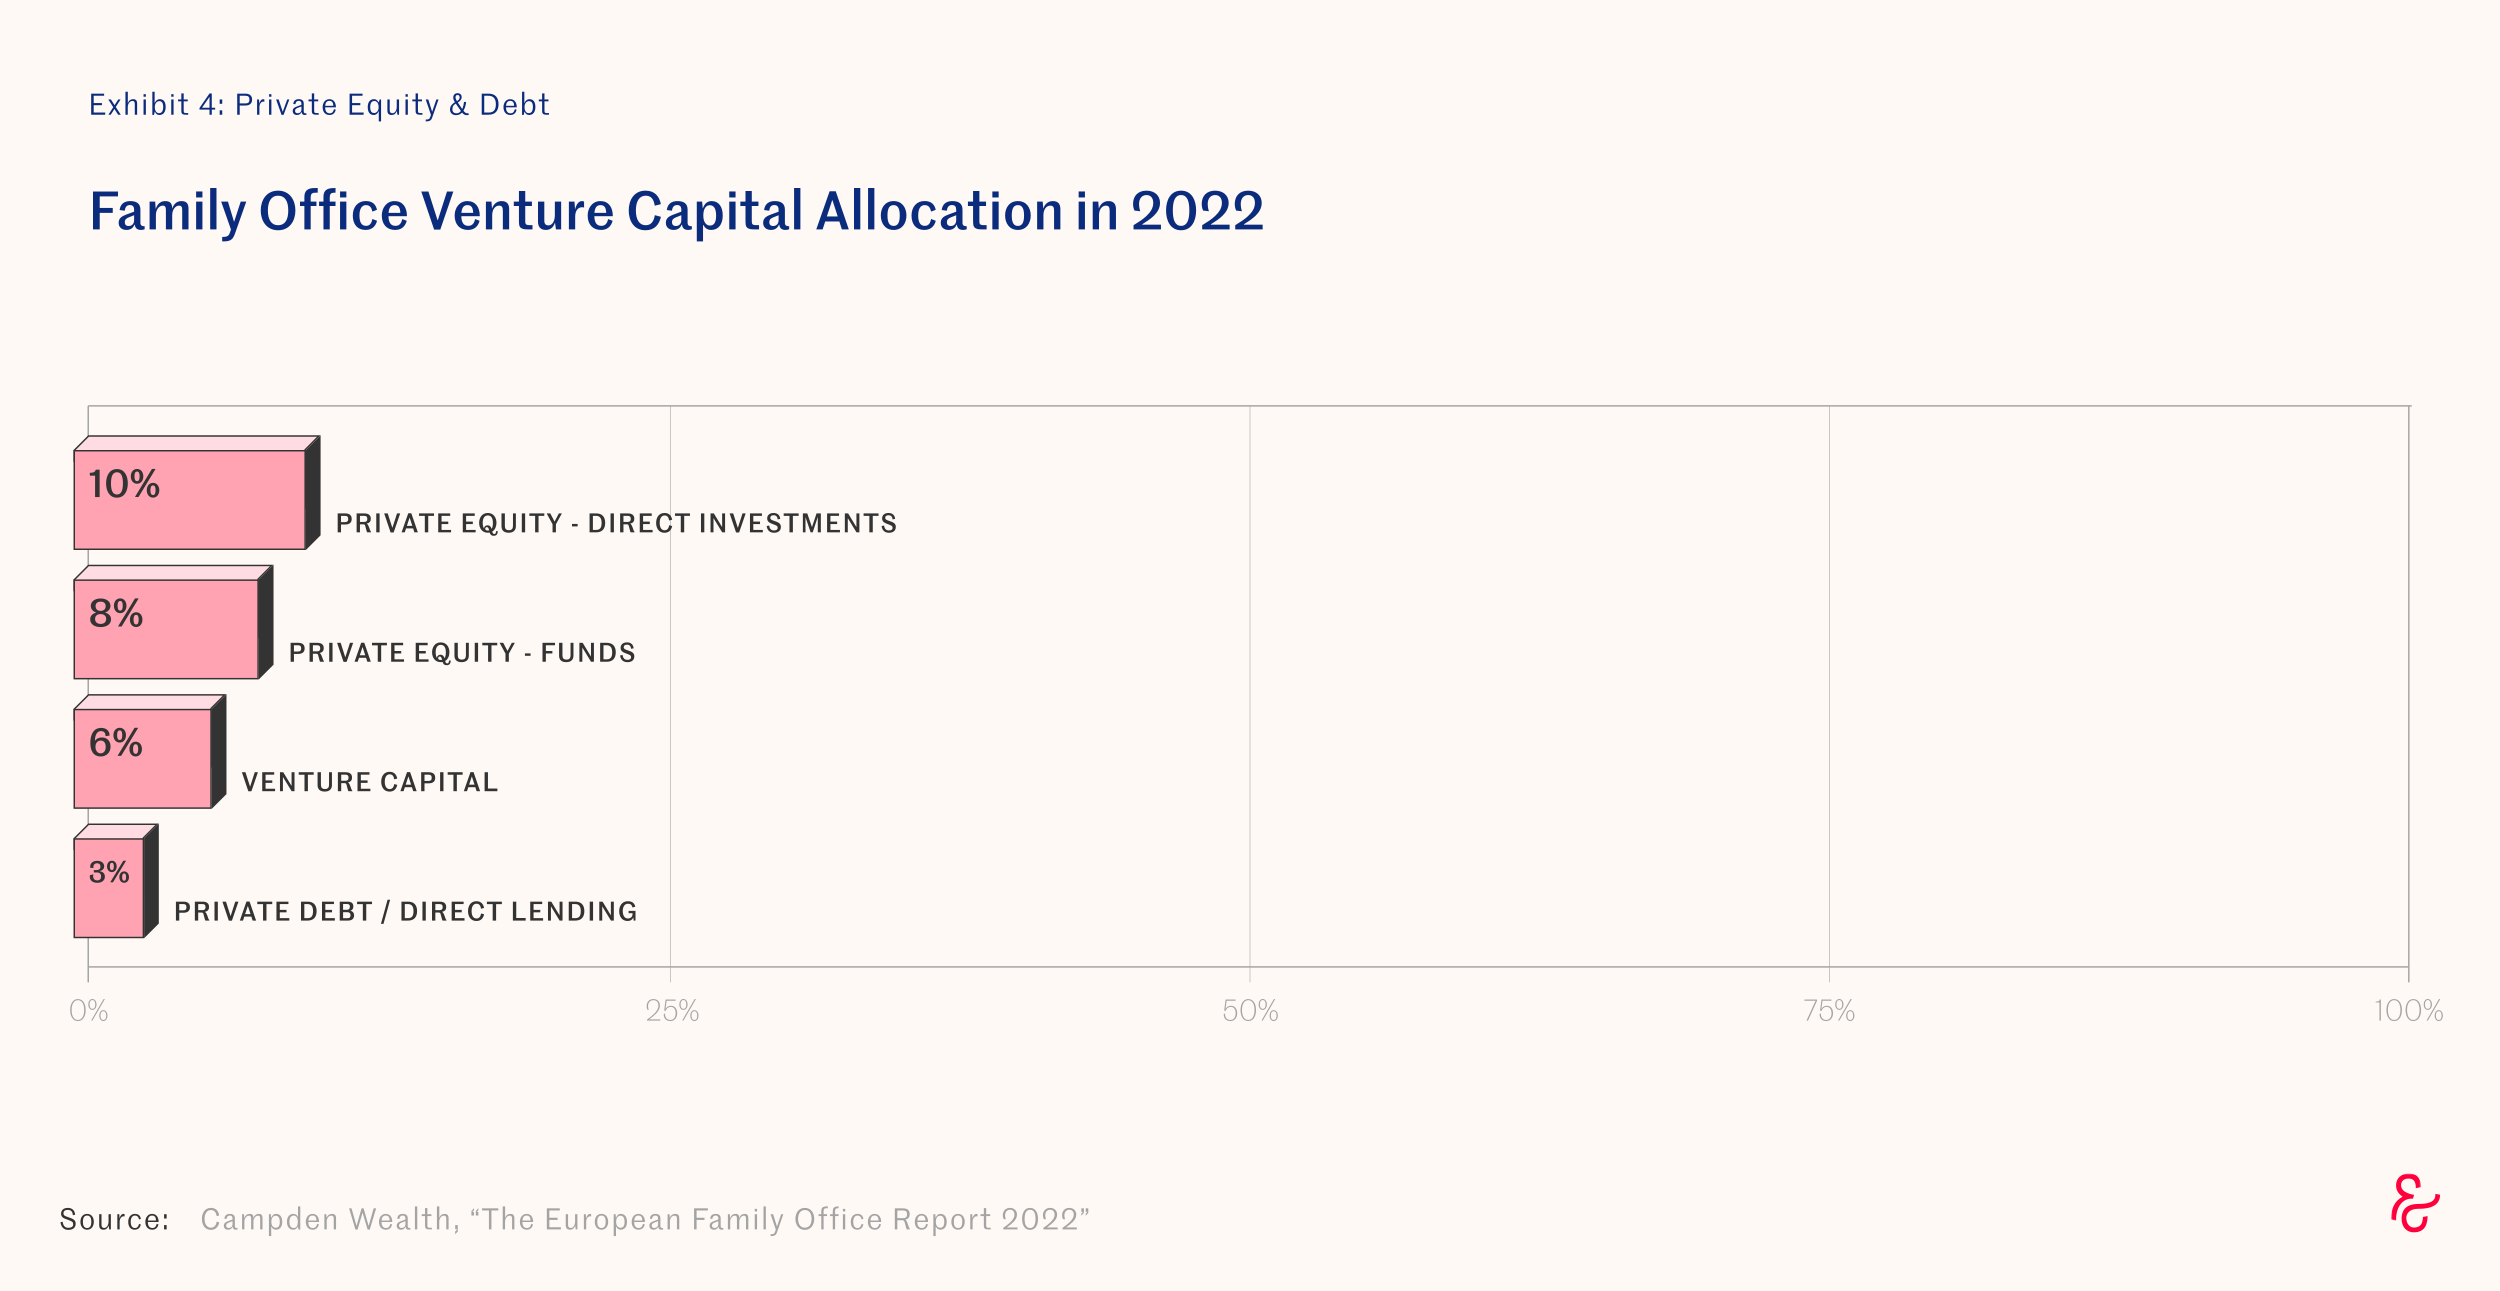 <?xml version="1.0" encoding="UTF-8"?>
<svg xmlns="http://www.w3.org/2000/svg" width="850" height="439" viewBox="0 0 850 439" fill="none">
  <rect width="850" height="439" fill="#FEF9F5"></rect>
  <path d="M71.71 418.16C73.41 418.16 74.26 416.99 74.55 415.59L73.69 415.36C73.48 416.56 72.87 417.42 71.71 417.42C70.38 417.42 69.55 416.23 69.55 414.42C69.55 412.61 70.38 411.42 71.71 411.42C72.88 411.42 73.48 412.19 73.67 413.48L74.53 413.25C74.24 411.7 73.42 410.68 71.71 410.68C69.56 410.68 68.65 412.54 68.65 414.42C68.65 416.3 69.56 418.16 71.71 418.16ZM77.572 418.1C78.372 418.1 78.822 417.68 79.062 417.13H79.142C79.192 417.74 79.492 418.1 80.212 418.1C80.402 418.1 80.622 418.07 80.782 417.99V417.56C80.532 417.56 80.302 417.54 80.142 417.45C79.952 417.36 79.852 417.2 79.852 416.92V414.27C79.852 413.24 79.282 412.72 78.152 412.72C77.062 412.72 76.412 413.24 76.282 414.35L76.992 414.44C77.142 413.64 77.472 413.29 78.152 413.29C78.752 413.29 79.062 413.6 79.062 414.28V414.64L77.532 415.2C76.852 415.46 76.102 415.77 76.102 416.72C76.102 417.56 76.642 418.1 77.572 418.1ZM77.782 417.52C77.152 417.52 76.892 417.16 76.892 416.68C76.892 416.05 77.362 415.86 77.812 415.67C78.372 415.44 78.732 415.31 79.062 415.19V416.33C79.062 417.02 78.532 417.52 77.782 417.52ZM83.091 415.28C83.091 414.24 83.861 413.32 84.651 413.32C85.241 413.32 85.381 413.67 85.381 414.4V418H86.171V415.31C86.171 414.28 86.931 413.32 87.731 413.32C88.321 413.32 88.461 413.67 88.461 414.4V418H89.251V414.24C89.251 413.4 89.081 412.72 87.971 412.72C87.161 412.72 86.511 413.15 86.181 414.14H86.171C86.171 413.31 85.971 412.72 84.891 412.72C84.081 412.72 83.441 413.14 83.081 414.15H83.061L82.961 412.82H82.301V418H83.091V415.28ZM93.744 417.43C93.094 417.43 92.264 416.96 92.264 415.43C92.264 414.03 92.914 413.34 93.724 413.34C94.594 413.34 95.124 413.98 95.124 415.42C95.124 416.95 94.574 417.43 93.744 417.43ZM91.434 420.27H92.214V417.07H92.294C92.644 417.83 93.204 418.1 93.814 418.1C95.104 418.1 95.964 417.17 95.964 415.42C95.964 413.82 95.234 412.72 93.874 412.72C93.004 412.72 92.474 413.31 92.224 414.07H92.184L92.094 412.82H91.434V420.27ZM99.822 417.52C98.982 417.52 98.402 416.84 98.402 415.4C98.402 413.96 99.022 413.29 99.892 413.29C100.662 413.29 101.262 413.99 101.262 415.39C101.262 417.02 100.632 417.52 99.822 417.52ZM99.702 418.1C100.352 418.1 100.952 417.71 101.202 417.08H101.272L101.532 418.07H102.092V410.18H101.322V413.68H101.242C101.012 413.03 100.392 412.72 99.782 412.72C98.492 412.72 97.562 413.67 97.562 415.4C97.562 417 98.292 418.1 99.702 418.1ZM106.249 413.29C107.169 413.29 107.569 413.87 107.599 414.98H104.829C104.909 413.96 105.339 413.29 106.249 413.29ZM107.829 416.09C107.669 416.84 107.309 417.53 106.389 417.53C105.239 417.53 104.839 416.65 104.809 415.49H108.489C108.489 414.01 107.819 412.72 106.249 412.72C104.799 412.72 103.969 414.02 103.969 415.41C103.969 416.9 104.719 418.1 106.329 418.1C107.629 418.1 108.199 417.26 108.439 416.33L107.829 416.09ZM110.288 418H111.078V415.28C111.078 414.24 111.728 413.32 112.638 413.32C113.238 413.32 113.468 413.61 113.468 414.4V418H114.258V414.24C114.258 413.4 113.988 412.72 112.908 412.72C112.098 412.72 111.418 413.09 111.058 414.08H111.038L110.948 412.82H110.288V418ZM120.849 418.06H121.569L123.249 412.4H123.309L124.989 418.06H125.719L127.879 410.84H127.039L125.369 416.71H125.299L123.629 410.84H122.929L121.259 416.71H121.189L119.519 410.84H118.689L120.849 418.06ZM131.14 413.29C132.06 413.29 132.46 413.87 132.49 414.98H129.72C129.8 413.96 130.23 413.29 131.14 413.29ZM132.72 416.09C132.56 416.84 132.2 417.53 131.28 417.53C130.13 417.53 129.73 416.65 129.7 415.49H133.38C133.38 414.01 132.71 412.72 131.14 412.72C129.69 412.72 128.86 414.02 128.86 415.41C128.86 416.9 129.61 418.1 131.22 418.1C132.52 418.1 133.09 417.26 133.33 416.33L132.72 416.09ZM136.349 418.1C137.149 418.1 137.599 417.68 137.839 417.13H137.919C137.969 417.74 138.269 418.1 138.989 418.1C139.179 418.1 139.399 418.07 139.559 417.99V417.56C139.309 417.56 139.079 417.54 138.919 417.45C138.729 417.36 138.629 417.2 138.629 416.92V414.27C138.629 413.24 138.059 412.72 136.929 412.72C135.839 412.72 135.189 413.24 135.059 414.35L135.769 414.44C135.919 413.64 136.249 413.29 136.929 413.29C137.529 413.29 137.839 413.6 137.839 414.28V414.64L136.309 415.2C135.629 415.46 134.879 415.77 134.879 416.72C134.879 417.56 135.419 418.1 136.349 418.1ZM136.559 417.52C135.929 417.52 135.669 417.16 135.669 416.68C135.669 416.05 136.139 415.86 136.589 415.67C137.149 415.44 137.509 415.31 137.839 415.19V416.33C137.839 417.02 137.309 417.52 136.559 417.52ZM141.079 418H141.869V410.18H141.079V418ZM146.839 418V417.44H146.129C145.929 417.44 145.739 417.42 145.619 417.38C145.309 417.27 145.309 417 145.309 416.47V413.46H146.679V412.82H145.309V410.75H144.509V412.82H143.389V413.46H144.509V416.42C144.509 417.4 144.569 417.67 145.199 417.91C145.429 417.99 145.789 418 146.099 418H146.839ZM148.553 418H149.343V415.38C149.343 414.34 149.993 413.32 150.903 413.32C151.503 413.32 151.733 413.61 151.733 414.4V418H152.523V414.24C152.523 413.4 152.273 412.72 151.153 412.72C150.343 412.72 149.713 413.12 149.383 414.04H149.363V410.18H148.553V418ZM154.767 419.67L155.637 418.72V416.52H154.767V417.9H155.297V418.16L154.767 418.7V419.67ZM161.15 410.74L160.28 411.77V413.27H161.15V412.09H160.62V412.06L161.15 411.46V410.74ZM162.65 410.74L161.78 411.77V413.27H162.65V412.09H162.12V412.06L162.65 411.46V410.74ZM166.236 418H167.086V411.56H169.426V410.84H163.896V411.56H166.236V418ZM170.926 418H171.716V415.38C171.716 414.34 172.366 413.32 173.276 413.32C173.876 413.32 174.106 413.61 174.106 414.4V418H174.896V414.24C174.896 413.4 174.646 412.72 173.526 412.72C172.716 412.72 172.086 413.12 171.756 414.04H171.736V410.18H170.926V418ZM179.04 413.29C179.96 413.29 180.36 413.87 180.39 414.98H177.62C177.7 413.96 178.13 413.29 179.04 413.29ZM180.62 416.09C180.46 416.84 180.1 417.53 179.18 417.53C178.03 417.53 177.63 416.65 177.6 415.49H181.28C181.28 414.01 180.61 412.72 179.04 412.72C177.59 412.72 176.76 414.02 176.76 415.41C176.76 416.9 177.51 418.1 179.12 418.1C180.42 418.1 180.99 417.26 181.23 416.33L180.62 416.09ZM185.926 418H190.696V417.27H186.776V414.77H189.576V414.04H186.776V411.56H190.326V410.84H185.926V418ZM193.789 418.1C194.699 418.1 195.219 417.6 195.539 416.76H195.569L195.759 418H196.319V412.82H195.529V415.34C195.529 416.54 194.909 417.5 194.069 417.5C193.469 417.5 193.139 417.21 193.139 416.42V412.82H192.349V416.58C192.349 417.42 192.699 418.1 193.789 418.1ZM198.514 418H199.304V415.43C199.304 414.29 199.924 413.54 200.664 413.54C200.754 413.54 200.864 413.55 200.984 413.59V412.82C200.904 412.77 200.804 412.72 200.614 412.72C200.054 412.72 199.574 413.16 199.294 414.2H199.274L199.174 412.82H198.514V418ZM206.779 415.4C206.779 414.01 206.059 412.72 204.499 412.72C202.939 412.72 202.219 414.01 202.219 415.4C202.219 416.8 202.939 418.1 204.499 418.1C206.059 418.1 206.779 416.8 206.779 415.4ZM203.059 415.4C203.059 414.07 203.499 413.29 204.499 413.29C205.499 413.29 205.939 414.07 205.939 415.4C205.939 416.73 205.499 417.53 204.499 417.53C203.499 417.53 203.059 416.73 203.059 415.4ZM210.965 417.43C210.315 417.43 209.485 416.96 209.485 415.43C209.485 414.03 210.135 413.34 210.945 413.34C211.815 413.34 212.345 413.98 212.345 415.42C212.345 416.95 211.795 417.43 210.965 417.43ZM208.655 420.27H209.435V417.07H209.515C209.865 417.83 210.425 418.1 211.035 418.1C212.325 418.1 213.185 417.17 213.185 415.42C213.185 413.82 212.455 412.72 211.095 412.72C210.225 412.72 209.695 413.31 209.445 414.07H209.405L209.315 412.82H208.655V420.27ZM217.042 413.29C217.962 413.29 218.362 413.87 218.392 414.98H215.622C215.702 413.96 216.132 413.29 217.042 413.29ZM218.622 416.09C218.462 416.84 218.102 417.53 217.182 417.53C216.032 417.53 215.632 416.65 215.602 415.49H219.282C219.282 414.01 218.612 412.72 217.042 412.72C215.592 412.72 214.762 414.02 214.762 415.41C214.762 416.9 215.512 418.1 217.122 418.1C218.422 418.1 218.992 417.26 219.232 416.33L218.622 416.09ZM222.252 418.1C223.052 418.1 223.502 417.68 223.742 417.13H223.822C223.872 417.74 224.172 418.1 224.892 418.1C225.082 418.1 225.302 418.07 225.462 417.99V417.56C225.212 417.56 224.982 417.54 224.822 417.45C224.632 417.36 224.532 417.2 224.532 416.92V414.27C224.532 413.24 223.962 412.72 222.832 412.72C221.742 412.72 221.092 413.24 220.962 414.35L221.672 414.44C221.822 413.64 222.152 413.29 222.832 413.29C223.432 413.29 223.742 413.6 223.742 414.28V414.64L222.212 415.2C221.532 415.46 220.782 415.77 220.782 416.72C220.782 417.56 221.322 418.1 222.252 418.1ZM222.462 417.52C221.832 417.52 221.572 417.16 221.572 416.68C221.572 416.05 222.042 415.86 222.492 415.67C223.052 415.44 223.412 415.31 223.742 415.19V416.33C223.742 417.02 223.212 417.52 222.462 417.52ZM226.981 418H227.771V415.28C227.771 414.24 228.421 413.32 229.331 413.32C229.931 413.32 230.161 413.61 230.161 414.4V418H230.951V414.24C230.951 413.4 230.681 412.72 229.601 412.72C228.791 412.72 228.111 413.09 227.751 414.08H227.731L227.641 412.82H226.981V418ZM235.982 418H236.842V414.77H239.532V414.04H236.842V411.56H240.682V410.84H235.982V418ZM242.748 418.1C243.548 418.1 243.998 417.68 244.238 417.13H244.318C244.368 417.74 244.668 418.1 245.388 418.1C245.578 418.1 245.798 418.07 245.958 417.99V417.56C245.708 417.56 245.478 417.54 245.318 417.45C245.128 417.36 245.028 417.2 245.028 416.92V414.27C245.028 413.24 244.458 412.72 243.328 412.72C242.238 412.72 241.588 413.24 241.458 414.35L242.168 414.44C242.318 413.64 242.648 413.29 243.328 413.29C243.928 413.29 244.238 413.6 244.238 414.28V414.64L242.708 415.2C242.028 415.46 241.278 415.77 241.278 416.72C241.278 417.56 241.818 418.1 242.748 418.1ZM242.958 417.52C242.328 417.52 242.068 417.16 242.068 416.68C242.068 416.05 242.538 415.86 242.988 415.67C243.548 415.44 243.908 415.31 244.238 415.19V416.33C244.238 417.02 243.708 417.52 242.958 417.52ZM248.267 415.28C248.267 414.24 249.037 413.32 249.827 413.32C250.417 413.32 250.557 413.67 250.557 414.4V418H251.347V415.31C251.347 414.28 252.107 413.32 252.907 413.32C253.497 413.32 253.637 413.67 253.637 414.4V418H254.427V414.24C254.427 413.4 254.257 412.72 253.147 412.72C252.337 412.72 251.687 413.15 251.357 414.14H251.347C251.347 413.31 251.147 412.72 250.067 412.72C249.257 412.72 248.617 413.14 248.257 414.15H248.237L248.137 412.82H247.477V418H248.267V415.28ZM256.61 411.9H257.4V411.02H256.61V411.9ZM256.61 418H257.4V412.82H256.61V418ZM259.6 418H260.39V410.18H259.6V418ZM261.99 420.27C262.43 420.27 262.85 420.26 263.17 420.14C263.84 419.9 264.03 419.44 264.29 418.67L266.34 412.82H265.6L264.18 416.98H264.15L262.86 412.82H261.99L263.77 418.06L263.53 418.74C263.37 419.21 263.24 419.42 262.93 419.53C262.7 419.61 262.43 419.65 261.99 419.65V420.27ZM273.641 418.16C275.881 418.16 276.841 416.21 276.841 414.42C276.841 412.63 275.881 410.68 273.641 410.68C271.401 410.68 270.441 412.63 270.441 414.42C270.441 416.21 271.401 418.16 273.641 418.16ZM273.641 417.42C272.101 417.42 271.341 416.14 271.341 414.42C271.341 412.7 272.101 411.41 273.641 411.41C275.181 411.41 275.941 412.61 275.941 414.42C275.941 416.23 275.181 417.42 273.641 417.42ZM279.236 418H280.026V413.46H281.196V412.82H280.026V411.89C280.026 411.25 280.146 410.99 280.456 410.88C280.686 410.8 281.016 410.8 281.456 410.8V410.18C281.016 410.18 280.606 410.17 280.276 410.26C279.626 410.42 279.236 410.77 279.236 411.75V412.82H278.316V413.46H279.236V418ZM283.145 418H283.935V413.46H285.105V412.82H283.935V411.89C283.935 411.25 284.055 411.01 284.365 410.89C284.555 410.82 284.715 410.8 285.105 410.8V410.18C284.755 410.18 284.455 410.19 284.185 410.26C283.535 410.42 283.145 410.77 283.145 411.75V412.82H282.225V413.46H283.145V418ZM286.584 411.9H287.374V411.02H286.584V411.9ZM286.584 418H287.374V412.82H286.584V418ZM291.435 418.1C292.775 418.1 293.325 417.26 293.565 416.35L292.945 416.11C292.755 416.83 292.455 417.53 291.515 417.53C290.525 417.53 290.095 416.64 290.095 415.4C290.095 414.16 290.625 413.29 291.515 413.29C292.455 413.29 292.765 413.91 292.955 414.63L293.575 414.39C293.335 413.41 292.825 412.72 291.515 412.72C290.105 412.72 289.255 413.91 289.255 415.4C289.255 416.89 289.925 418.1 291.435 418.1ZM297.357 413.29C298.277 413.29 298.677 413.87 298.707 414.98H295.937C296.017 413.96 296.447 413.29 297.357 413.29ZM298.937 416.09C298.777 416.84 298.417 417.53 297.497 417.53C296.347 417.53 295.947 416.65 295.917 415.49H299.597C299.597 414.01 298.927 412.72 297.357 412.72C295.907 412.72 295.077 414.02 295.077 415.41C295.077 416.9 295.827 418.1 297.437 418.1C298.737 418.1 299.307 417.26 299.547 416.33L298.937 416.09ZM305.092 414.16V411.56H307.022C308.092 411.56 308.402 412.03 308.402 412.87C308.402 413.7 308.092 414.16 307.022 414.16H305.092ZM305.092 418V414.88H306.692C307.242 414.88 307.422 415.08 307.552 415.49C307.682 415.92 307.822 416.47 307.972 417C308.082 417.4 308.182 417.77 308.302 418H309.352V417.82C309.062 417.42 309.022 417.35 308.672 416.22C308.542 415.79 308.162 414.79 307.852 414.69V414.65C308.862 414.41 309.302 413.82 309.302 412.86C309.302 411.69 308.702 410.84 307.022 410.84H304.242V418H305.092ZM313.31 413.29C314.23 413.29 314.63 413.87 314.66 414.98H311.89C311.97 413.96 312.4 413.29 313.31 413.29ZM314.89 416.09C314.73 416.84 314.37 417.53 313.45 417.53C312.3 417.53 311.9 416.65 311.87 415.49H315.55C315.55 414.01 314.88 412.72 313.31 412.72C311.86 412.72 311.03 414.02 311.03 415.41C311.03 416.9 311.78 418.1 313.39 418.1C314.69 418.1 315.26 417.26 315.5 416.33L314.89 416.09ZM319.658 417.43C319.008 417.43 318.178 416.96 318.178 415.43C318.178 414.03 318.828 413.34 319.638 413.34C320.508 413.34 321.038 413.98 321.038 415.42C321.038 416.95 320.488 417.43 319.658 417.43ZM317.348 420.27H318.128V417.07H318.208C318.558 417.83 319.118 418.1 319.728 418.1C321.018 418.1 321.878 417.17 321.878 415.42C321.878 413.82 321.148 412.72 319.788 412.72C318.918 412.72 318.388 413.31 318.138 414.07H318.098L318.008 412.82H317.348V420.27ZM328.016 415.4C328.016 414.01 327.296 412.72 325.736 412.72C324.176 412.72 323.456 414.01 323.456 415.4C323.456 416.8 324.176 418.1 325.736 418.1C327.296 418.1 328.016 416.8 328.016 415.4ZM324.296 415.4C324.296 414.07 324.736 413.29 325.736 413.29C326.736 413.29 327.176 414.07 327.176 415.4C327.176 416.73 326.736 417.53 325.736 417.53C324.736 417.53 324.296 416.73 324.296 415.4ZM329.891 418H330.681V415.43C330.681 414.29 331.301 413.54 332.041 413.54C332.131 413.54 332.241 413.55 332.361 413.59V412.82C332.281 412.77 332.181 412.72 331.991 412.72C331.431 412.72 330.951 413.16 330.671 414.2H330.651L330.551 412.82H329.891V418ZM336.833 418V417.44H336.123C335.923 417.44 335.733 417.42 335.613 417.38C335.303 417.27 335.303 417 335.303 416.47V413.46H336.673V412.82H335.303V410.75H334.503V412.82H333.383V413.46H334.503V416.42C334.503 417.4 334.563 417.67 335.193 417.91C335.423 417.99 335.783 418 336.093 418H336.833ZM341.115 418H345.955V417.33H342.375V417.28C343.095 416.75 343.935 416.1 344.525 415.51C345.275 414.76 345.775 413.98 345.775 412.95C345.775 411.63 344.795 410.68 343.385 410.68C341.955 410.68 340.955 411.68 340.955 413.2C340.955 413.57 341.015 413.98 341.225 414.49L341.985 414.57C341.795 414.06 341.735 413.58 341.735 413.23C341.735 412.07 342.375 411.31 343.385 411.31C344.385 411.31 344.925 411.98 344.925 412.95C344.925 413.98 344.305 414.82 343.435 415.64C342.715 416.33 342.085 416.79 341.115 417.46V418ZM350.22 418.16C352.24 418.16 352.93 416.21 352.93 414.42C352.93 412.63 352.24 410.68 350.22 410.68C348.2 410.68 347.51 412.63 347.51 414.42C347.51 416.21 348.2 418.16 350.22 418.16ZM350.22 417.53C348.83 417.53 348.36 416.19 348.36 414.42C348.36 412.65 348.83 411.31 350.22 411.31C351.61 411.31 352.08 412.65 352.08 414.42C352.08 416.19 351.61 417.53 350.22 417.53ZM354.761 418H359.601V417.33H356.021V417.28C356.741 416.75 357.581 416.1 358.171 415.51C358.921 414.76 359.421 413.98 359.421 412.95C359.421 411.63 358.441 410.68 357.031 410.68C355.601 410.68 354.601 411.68 354.601 413.2C354.601 413.57 354.661 413.98 354.871 414.49L355.631 414.57C355.441 414.06 355.381 413.58 355.381 413.23C355.381 412.07 356.021 411.31 357.031 411.31C358.031 411.31 358.571 411.98 358.571 412.95C358.571 413.98 357.951 414.82 357.081 415.64C356.361 416.33 355.731 416.79 354.761 417.46V418ZM361.267 418H366.107V417.33H362.527V417.28C363.247 416.75 364.087 416.1 364.677 415.51C365.427 414.76 365.927 413.98 365.927 412.95C365.927 411.63 364.947 410.68 363.537 410.68C362.107 410.68 361.107 411.68 361.107 413.2C361.107 413.57 361.167 413.98 361.377 414.49L362.137 414.57C361.947 414.06 361.887 413.58 361.887 413.23C361.887 412.07 362.527 411.31 363.537 411.31C364.537 411.31 365.077 411.98 365.077 412.95C365.077 413.98 364.457 414.82 363.587 415.64C362.867 416.33 362.237 416.79 361.267 417.46V418ZM369.153 413.37L370.023 412.34V410.84H369.153V412.02H369.683V412.05L369.153 412.65V413.37ZM368.523 412.34V410.84H367.653V412.02H368.183V412.05L367.653 412.65V413.37L368.523 412.34Z" fill="#A4A4A4"></path>
  <path d="M23.22 418.16C24.85 418.16 25.73 417.39 25.73 416.02C25.73 414.77 24.82 414.4 23.35 413.89C22.2 413.49 21.58 413.35 21.58 412.49C21.58 411.91 21.91 411.37 23.08 411.37C24.19 411.37 24.71 412.05 24.78 413.18L25.54 413.01C25.46 411.61 24.56 410.68 23.09 410.68C21.49 410.68 20.76 411.57 20.76 412.66C20.76 414.01 21.82 414.27 23.06 414.72C24.59 415.28 24.88 415.47 24.88 416.31C24.88 417.12 24.2 417.46 23.21 417.46C22.13 417.46 21.44 416.75 21.33 415.4L20.57 415.53C20.73 417.06 21.58 418.16 23.22 418.16ZM31.899 415.4C31.899 414.01 31.179 412.72 29.619 412.72C28.059 412.72 27.339 414.01 27.339 415.4C27.339 416.8 28.059 418.1 29.619 418.1C31.179 418.1 31.899 416.8 31.899 415.4ZM28.179 415.4C28.179 414.07 28.619 413.29 29.619 413.29C30.619 413.29 31.059 414.07 31.059 415.4C31.059 416.73 30.619 417.53 29.619 417.53C28.619 417.53 28.179 416.73 28.179 415.4ZM35.164 418.1C36.074 418.1 36.594 417.6 36.914 416.76H36.944L37.134 418H37.694V412.82H36.904V415.34C36.904 416.54 36.284 417.5 35.444 417.5C34.844 417.5 34.514 417.21 34.514 416.42V412.82H33.724V416.58C33.724 417.42 34.074 418.1 35.164 418.1ZM39.889 418H40.679V415.43C40.679 414.29 41.299 413.54 42.039 413.54C42.129 413.54 42.239 413.55 42.359 413.59V412.82C42.279 412.77 42.179 412.72 41.989 412.72C41.429 412.72 40.949 413.16 40.669 414.2H40.649L40.549 412.82H39.889V418ZM45.775 418.1C47.114 418.1 47.664 417.26 47.904 416.35L47.285 416.11C47.094 416.83 46.794 417.53 45.855 417.53C44.864 417.53 44.434 416.64 44.434 415.4C44.434 414.16 44.965 413.29 45.855 413.29C46.794 413.29 47.105 413.91 47.294 414.63L47.914 414.39C47.675 413.41 47.164 412.72 45.855 412.72C44.444 412.72 43.594 413.91 43.594 415.4C43.594 416.89 44.264 418.1 45.775 418.1ZM51.697 413.29C52.617 413.29 53.017 413.87 53.047 414.98H50.277C50.357 413.96 50.787 413.29 51.697 413.29ZM53.277 416.09C53.117 416.84 52.757 417.53 51.837 417.53C50.687 417.53 50.287 416.65 50.257 415.49H53.937C53.937 414.01 53.267 412.72 51.697 412.72C50.247 412.72 49.417 414.02 49.417 415.41C49.417 416.9 50.167 418.1 51.777 418.1C53.077 418.1 53.647 417.26 53.887 416.33L53.277 416.09ZM55.785 414.3H56.655V412.82H55.785V414.3ZM55.785 418H56.655V416.52H55.785V418Z" fill="#333333"></path>
  <path d="M809.488 347V339.81H809.138C809.008 340.34 808.778 340.47 808.328 340.5L807.738 340.53V340.84H809.018V347H809.488ZM814.013 347.16C815.883 347.16 816.653 345.3 816.653 343.42C816.653 341.54 815.883 339.68 814.013 339.68C812.163 339.68 811.383 341.54 811.383 343.42C811.383 345.3 812.163 347.16 814.013 347.16ZM814.013 346.78C812.533 346.78 811.883 345.25 811.883 343.42C811.883 341.59 812.533 340.06 814.013 340.06C815.493 340.06 816.143 341.59 816.143 343.42C816.143 345.25 815.493 346.78 814.013 346.78ZM820.526 347.16C822.396 347.16 823.166 345.3 823.166 343.42C823.166 341.54 822.396 339.68 820.526 339.68C818.676 339.68 817.896 341.54 817.896 343.42C817.896 345.3 818.676 347.16 820.526 347.16ZM820.526 346.78C819.046 346.78 818.396 345.25 818.396 343.42C818.396 341.59 819.046 340.06 820.526 340.06C822.006 340.06 822.656 341.59 822.656 343.42C822.656 345.25 822.006 346.78 820.526 346.78ZM824.059 341.52C824.059 342.54 824.609 343.37 825.459 343.37C826.309 343.37 826.859 342.54 826.859 341.52C826.859 340.5 826.309 339.66 825.459 339.66C824.609 339.66 824.059 340.5 824.059 341.52ZM825.469 346.99L829.699 339.68H829.249L825.019 346.99H825.469ZM824.479 341.52C824.479 340.6 824.819 340.02 825.459 340.02C826.099 340.02 826.429 340.6 826.429 341.52C826.429 342.44 826.099 343 825.459 343C824.819 343 824.479 342.44 824.479 341.52ZM829.179 347.16C830.029 347.16 830.579 346.33 830.579 345.31C830.579 344.29 830.029 343.45 829.179 343.45C828.329 343.45 827.779 344.29 827.779 345.31C827.779 346.33 828.329 347.16 829.179 347.16ZM829.179 346.79C828.539 346.79 828.199 346.23 828.199 345.31C828.199 344.39 828.539 343.81 829.179 343.81C829.819 343.81 830.149 344.39 830.149 345.31C830.149 346.23 829.819 346.79 829.179 346.79Z" fill="#A4A4A4"></path>
  <path d="M418.287 347.16C419.757 347.16 420.637 346.04 420.637 344.48C420.637 343.03 419.817 341.96 418.517 341.96C417.677 341.96 416.967 342.41 416.677 343.1L417.057 340.25H420.097V339.84H416.707L416.227 343.57L416.707 343.73C416.957 342.89 417.607 342.34 418.457 342.34C419.527 342.34 420.127 343.22 420.127 344.48C420.127 345.8 419.517 346.78 418.287 346.78C417.157 346.78 416.397 345.87 416.527 344.58L416.087 344.74C415.957 346.22 416.977 347.16 418.287 347.16ZM424.407 347.16C426.277 347.16 427.047 345.3 427.047 343.42C427.047 341.54 426.277 339.68 424.407 339.68C422.557 339.68 421.777 341.54 421.777 343.42C421.777 345.3 422.557 347.16 424.407 347.16ZM424.407 346.78C422.927 346.78 422.277 345.25 422.277 343.42C422.277 341.59 422.927 340.06 424.407 340.06C425.887 340.06 426.537 341.59 426.537 343.42C426.537 345.25 425.887 346.78 424.407 346.78ZM427.94 341.52C427.94 342.54 428.49 343.37 429.34 343.37C430.19 343.37 430.74 342.54 430.74 341.52C430.74 340.5 430.19 339.66 429.34 339.66C428.49 339.66 427.94 340.5 427.94 341.52ZM429.35 346.99L433.58 339.68H433.13L428.9 346.99H429.35ZM428.36 341.52C428.36 340.6 428.7 340.02 429.34 340.02C429.98 340.02 430.31 340.6 430.31 341.52C430.31 342.44 429.98 343 429.34 343C428.7 343 428.36 342.44 428.36 341.52ZM433.06 347.16C433.91 347.16 434.46 346.33 434.46 345.31C434.46 344.29 433.91 343.45 433.06 343.45C432.21 343.45 431.66 344.29 431.66 345.31C431.66 346.33 432.21 347.16 433.06 347.16ZM433.06 346.79C432.42 346.79 432.08 346.23 432.08 345.31C432.08 344.39 432.42 343.81 433.06 343.81C433.7 343.81 434.03 344.39 434.03 345.31C434.03 346.23 433.7 346.79 433.06 346.79Z" fill="#A4A4A4"></path>
  <path d="M614.214 347H614.724L617.784 340.25V339.84H613.494V340.25H617.294L617.284 340.29L614.214 347ZM620.883 347.16C622.353 347.16 623.233 346.04 623.233 344.48C623.233 343.03 622.413 341.96 621.113 341.96C620.273 341.96 619.563 342.41 619.273 343.1L619.653 340.25H622.693V339.84H619.303L618.823 343.57L619.303 343.73C619.553 342.89 620.203 342.34 621.053 342.34C622.123 342.34 622.723 343.22 622.723 344.48C622.723 345.8 622.113 346.78 620.883 346.78C619.753 346.78 618.993 345.87 619.123 344.58L618.683 344.74C618.553 346.22 619.573 347.16 620.883 347.16ZM623.973 341.52C623.973 342.54 624.523 343.37 625.373 343.37C626.223 343.37 626.773 342.54 626.773 341.52C626.773 340.5 626.223 339.66 625.373 339.66C624.523 339.66 623.973 340.5 623.973 341.52ZM625.383 346.99L629.613 339.68H629.163L624.933 346.99H625.383ZM624.393 341.52C624.393 340.6 624.733 340.02 625.373 340.02C626.013 340.02 626.343 340.6 626.343 341.52C626.343 342.44 626.013 343 625.373 343C624.733 343 624.393 342.44 624.393 341.52ZM629.093 347.16C629.943 347.16 630.493 346.33 630.493 345.31C630.493 344.29 629.943 343.45 629.093 343.45C628.243 343.45 627.693 344.29 627.693 345.31C627.693 346.33 628.243 347.16 629.093 347.16ZM629.093 346.79C628.453 346.79 628.113 346.23 628.113 345.31C628.113 344.39 628.453 343.81 629.093 343.81C629.733 343.81 630.063 344.39 630.063 345.31C630.063 346.23 629.733 346.79 629.093 346.79Z" fill="#A4A4A4"></path>
  <path d="M220.001 347H224.501V346.6H220.761V346.56C221.521 346 222.311 345.36 222.911 344.77C223.791 343.9 224.361 342.96 224.361 341.88C224.361 340.64 223.541 339.68 222.151 339.68C220.711 339.68 219.861 340.71 219.861 342.08C219.861 342.48 219.931 342.91 220.121 343.34L220.591 343.39C220.401 342.96 220.331 342.5 220.331 342.11C220.331 340.94 220.981 340.06 222.151 340.06C223.301 340.06 223.861 340.85 223.861 341.88C223.861 342.93 223.311 343.82 222.321 344.77C221.651 345.41 220.921 345.98 220.001 346.65V347ZM227.886 347.16C229.356 347.16 230.236 346.04 230.236 344.48C230.236 343.03 229.416 341.96 228.116 341.96C227.276 341.96 226.566 342.41 226.276 343.1L226.656 340.25H229.696V339.84H226.306L225.826 343.57L226.306 343.73C226.556 342.89 227.206 342.34 228.056 342.34C229.126 342.34 229.726 343.22 229.726 344.48C229.726 345.8 229.116 346.78 227.886 346.78C226.756 346.78 225.996 345.87 226.126 344.58L225.686 344.74C225.556 346.22 226.576 347.16 227.886 347.16ZM230.976 341.52C230.976 342.54 231.526 343.37 232.376 343.37C233.226 343.37 233.776 342.54 233.776 341.52C233.776 340.5 233.226 339.66 232.376 339.66C231.526 339.66 230.976 340.5 230.976 341.52ZM232.386 346.99L236.616 339.68H236.166L231.936 346.99H232.386ZM231.396 341.52C231.396 340.6 231.736 340.02 232.376 340.02C233.016 340.02 233.346 340.6 233.346 341.52C233.346 342.44 233.016 343 232.376 343C231.736 343 231.396 342.44 231.396 341.52ZM236.096 347.16C236.946 347.16 237.496 346.33 237.496 345.31C237.496 344.29 236.946 343.45 236.096 343.45C235.246 343.45 234.696 344.29 234.696 345.31C234.696 346.33 235.246 347.16 236.096 347.16ZM236.096 346.79C235.456 346.79 235.116 346.23 235.116 345.31C235.116 344.39 235.456 343.81 236.096 343.81C236.736 343.81 237.066 344.39 237.066 345.31C237.066 346.23 236.736 346.79 236.096 346.79Z" fill="#A4A4A4"></path>
  <path d="M26.487 347.16C28.357 347.16 29.127 345.3 29.127 343.42C29.127 341.54 28.357 339.68 26.487 339.68C24.637 339.68 23.857 341.54 23.857 343.42C23.857 345.3 24.637 347.16 26.487 347.16ZM26.487 346.78C25.007 346.78 24.357 345.25 24.357 343.42C24.357 341.59 25.007 340.06 26.487 340.06C27.967 340.06 28.617 341.59 28.617 343.42C28.617 345.25 27.967 346.78 26.487 346.78ZM30.02 341.52C30.02 342.54 30.57 343.37 31.42 343.37C32.27 343.37 32.82 342.54 32.82 341.52C32.82 340.5 32.27 339.66 31.42 339.66C30.57 339.66 30.02 340.5 30.02 341.52ZM31.43 346.99L35.66 339.68H35.21L30.98 346.99H31.43ZM30.44 341.52C30.44 340.6 30.78 340.02 31.42 340.02C32.06 340.02 32.39 340.6 32.39 341.52C32.39 342.44 32.06 343 31.42 343C30.78 343 30.44 342.44 30.44 341.52ZM35.14 347.16C35.99 347.16 36.54 346.33 36.54 345.31C36.54 344.29 35.99 343.45 35.14 343.45C34.29 343.45 33.74 344.29 33.74 345.31C33.74 346.33 34.29 347.16 35.14 347.16ZM35.14 346.79C34.5 346.79 34.16 346.23 34.16 345.31C34.16 344.39 34.5 343.81 35.14 343.81C35.78 343.81 36.11 344.39 36.11 345.31C36.11 346.23 35.78 346.79 35.14 346.79Z" fill="#A4A4A4"></path>
  <path d="M819 138L819 334" stroke="#A4A4A4" stroke-width="0.5"></path>
  <path d="M425 138L425 334" stroke="#A4A4A4" stroke-width="0.2"></path>
  <path d="M228 138L228 334" stroke="#A4A4A4" stroke-width="0.2"></path>
  <path d="M622 138L622 334" stroke="#A4A4A4" stroke-width="0.2"></path>
  <path d="M30 138L30 334" stroke="#A4A4A4" stroke-width="0.5"></path>
  <line x1="30" y1="328.75" x2="819" y2="328.75" stroke="#A4A4A4" stroke-width="0.5"></line>
  <path d="M30 138H820" stroke="#A4A4A4" stroke-width="0.5"></path>
  <path d="M104 153L109 148V168V182L104 187V153Z" fill="#333333"></path>
  <path d="M30.104 148.25H108.396L103.823 152.823L103.75 152.896V153V172.694L25.25 156.796V153.104L30.104 148.25Z" fill="#FFDCE2" stroke="#333333" stroke-width="0.5"></path>
  <path d="M25.25 153.25H103.75V173V186.75H25.25V173V153.25Z" fill="#FFA2B2" stroke="#333333" stroke-width="0.5"></path>
  <path d="M33.874 169V159.692H32.561C32.327 160.472 31.872 160.667 31.196 160.706L30.546 160.758V161.72H32.327V169H33.874ZM39.764 169.208C42.429 169.208 43.456 166.79 43.456 164.346C43.456 161.902 42.429 159.484 39.764 159.484C37.099 159.484 36.072 161.902 36.072 164.346C36.072 166.79 37.099 169.208 39.764 169.208ZM39.764 168.129C38.243 168.129 37.736 166.608 37.736 164.346C37.736 162.097 38.243 160.563 39.764 160.563C41.285 160.563 41.792 162.097 41.792 164.346C41.792 166.608 41.285 168.129 39.764 168.129ZM47.093 168.987L52.891 159.445H51.656L45.871 168.987H47.093ZM44.467 161.967C44.467 163.423 45.351 164.476 46.599 164.476C47.86 164.476 48.731 163.423 48.731 161.967C48.731 160.498 47.86 159.445 46.599 159.445C45.351 159.445 44.467 160.498 44.467 161.967ZM45.715 161.967C45.715 160.823 46.027 160.329 46.599 160.329C47.184 160.329 47.47 160.823 47.47 161.967C47.47 163.111 47.184 163.592 46.599 163.592C46.027 163.592 45.715 163.111 45.715 161.967ZM52.033 169.195C53.281 169.195 54.165 168.142 54.165 166.686C54.165 165.217 53.281 164.164 52.033 164.164C50.772 164.164 49.901 165.217 49.901 166.686C49.901 168.142 50.772 169.195 52.033 169.195ZM52.033 168.311C51.448 168.311 51.136 167.83 51.136 166.686C51.136 165.529 51.448 165.048 52.033 165.048C52.605 165.048 52.891 165.529 52.891 166.686C52.891 167.83 52.605 168.311 52.033 168.311Z" fill="#333333"></path>
  <path d="M114.81 181H115.944V178.336H117.357C118.833 178.336 119.58 177.679 119.58 176.446C119.58 175.267 118.905 174.556 117.357 174.556H114.81V181ZM115.944 177.517V175.384H117.294C118.113 175.384 118.392 175.708 118.392 176.455C118.392 177.184 118.113 177.517 117.294 177.517H115.944ZM122.385 177.454V175.384H123.825C124.626 175.384 124.878 175.735 124.878 176.419C124.878 177.076 124.626 177.454 123.825 177.454H122.385ZM122.385 181V178.264H123.483C123.915 178.264 124.059 178.39 124.176 178.777C124.284 179.137 124.41 179.614 124.518 180.073C124.617 180.46 124.707 180.757 124.824 181H126.156V180.838C125.904 180.532 125.832 180.379 125.544 179.452C125.4 178.984 125.04 178.174 124.725 178.075L124.716 178.021C125.652 177.814 126.075 177.265 126.075 176.401C126.075 175.348 125.526 174.556 123.852 174.556H121.251V181H122.385ZM127.93 181H129.064V174.556H127.93V181ZM132.801 181.036H133.845L136.068 174.556H134.988L133.44 179.389H133.368L131.829 174.556H130.614L132.801 181.036ZM139.237 176.059H139.3L140.182 178.795H138.337L139.237 176.059ZM140.893 181H142.072L139.849 174.52H138.805L136.537 181H137.617L138.058 179.65H140.461L140.893 181ZM144.437 181H145.598V175.402H147.56V174.556H142.475V175.402H144.437V181ZM148.994 181H153.368V180.172H150.128V178.183H152.414V177.346H150.128V175.384H153.062V174.556H148.994V181ZM157.341 181H161.715V180.172H158.475V178.183H160.761V177.346H158.475V175.384H161.409V174.556H157.341V181ZM167.856 182.179C168.9 182.179 169.197 181.486 169.269 180.613L168.702 180.55C168.639 181.198 168.486 181.567 168.063 181.567C167.676 181.567 167.487 181.243 167.352 180.739C168.324 180.154 168.801 178.975 168.801 177.778C168.801 176.086 167.883 174.412 165.858 174.412C163.833 174.412 162.906 176.086 162.906 177.778C162.906 179.479 163.833 181.135 165.858 181.135C166.092 181.135 166.299 181.117 166.488 181.072C166.677 181.72 167.037 182.179 167.856 182.179ZM165.768 178.597C165.03 178.597 164.571 179.119 164.571 179.668C164.256 179.209 164.121 178.543 164.121 177.778C164.121 176.284 164.67 175.249 165.858 175.249C167.046 175.249 167.586 176.221 167.586 177.796C167.586 178.669 167.46 179.353 167.136 179.794C166.893 178.966 166.425 178.597 165.768 178.597ZM165.876 180.379C165.615 180.379 165.327 180.334 165.156 180.199C165.039 180.109 164.985 179.974 164.985 179.803C164.985 179.488 165.174 179.218 165.534 179.218C165.93 179.218 166.128 179.551 166.308 180.334C166.173 180.361 166.029 180.379 165.876 180.379ZM172.942 181.135C174.571 181.135 175.399 180.289 175.399 178.93V174.556H174.409V178.804C174.409 179.74 174.031 180.262 173.023 180.262C172.015 180.262 171.655 179.74 171.655 178.804V174.556H170.512V178.948C170.512 180.325 171.349 181.135 172.942 181.135ZM177.413 181H178.547V174.556H177.413V181ZM181.942 181H183.103V175.402H185.065V174.556H179.98V175.402H181.942V181ZM189.009 181V178.246L191.043 174.556H190.017L188.577 177.292H188.523L187.092 174.556H185.868L187.866 178.246V181H189.009ZM194.477 178.966H196.394V178.147H194.477V178.966ZM200.452 181H202.693C204.754 181 205.762 179.785 205.762 177.778C205.762 175.771 204.754 174.556 202.693 174.556H200.452V181ZM201.586 180.172V175.384H202.657C203.764 175.384 204.547 175.996 204.547 177.778C204.547 179.569 203.908 180.172 202.657 180.172H201.586ZM207.587 181H208.721V174.556H207.587V181ZM211.972 177.454V175.384H213.412C214.213 175.384 214.465 175.735 214.465 176.419C214.465 177.076 214.213 177.454 213.412 177.454H211.972ZM211.972 181V178.264H213.07C213.502 178.264 213.646 178.39 213.763 178.777C213.871 179.137 213.997 179.614 214.105 180.073C214.204 180.46 214.294 180.757 214.411 181H215.743V180.838C215.491 180.532 215.419 180.379 215.131 179.452C214.987 178.984 214.627 178.174 214.312 178.075L214.303 178.021C215.239 177.814 215.662 177.265 215.662 176.401C215.662 175.348 215.113 174.556 213.439 174.556H210.838V181H211.972ZM217.517 181H221.891V180.172H218.651V178.183H220.937V177.346H218.651V175.384H221.585V174.556H217.517V181ZM225.925 181.144C227.545 181.144 228.265 180.118 228.553 178.858L227.518 178.579C227.347 179.614 226.915 180.289 225.961 180.289C224.881 180.289 224.296 179.335 224.296 177.778C224.296 176.221 224.881 175.267 225.961 175.267C226.897 175.267 227.347 175.879 227.5 176.968L228.544 176.707C228.283 175.366 227.5 174.412 225.943 174.412C223.972 174.412 223.081 176.023 223.081 177.778C223.081 179.533 223.954 181.144 225.925 181.144ZM231.467 181H232.628V175.402H234.59V174.556H229.505V175.402H231.467V181ZM238.334 181H239.468V174.556H238.334V181ZM241.585 181H242.584V176.203H242.611L245.545 181H246.526V174.556H245.527V179.182H245.5L242.701 174.556H241.585V181ZM250.262 181.036H251.306L253.529 174.556H252.449L250.901 179.389H250.829L249.29 174.556H248.075L250.262 181.036ZM254.987 181H259.361V180.172H256.121V178.183H258.407V177.346H256.121V175.384H259.055V174.556H254.987V181ZM263.148 181.144C264.687 181.144 265.506 180.379 265.506 179.146C265.506 177.949 264.615 177.562 263.31 177.13C262.401 176.815 261.906 176.671 261.906 176.041C261.906 175.573 262.203 175.186 263.04 175.186C263.904 175.186 264.345 175.726 264.408 176.599L265.272 176.419C265.164 175.168 264.345 174.412 263.04 174.412C261.609 174.412 260.844 175.204 260.844 176.257C260.844 177.382 261.609 177.778 262.86 178.237C264.021 178.669 264.408 178.795 264.408 179.479C264.408 180.091 263.895 180.352 263.13 180.352C262.23 180.352 261.627 179.785 261.546 178.696L260.673 178.84C260.817 180.217 261.69 181.144 263.148 181.144ZM268.418 181H269.579V175.402H271.541V174.556H266.456V175.402H268.418V181ZM272.975 181H273.866V175.906H273.902L275.612 181H276.323L277.997 175.906H278.051V181H279.086V174.556H277.619L276.089 179.164H276.053L274.469 174.556H272.975V181ZM281.209 181H285.583V180.172H282.343V178.183H284.629V177.346H282.343V175.384H285.277V174.556H281.209V181ZM287.247 181H288.246V176.203H288.273L291.207 181H292.188V174.556H291.189V179.182H291.162L288.363 174.556H287.247V181ZM295.581 181H296.742V175.402H298.704V174.556H293.619V175.402H295.581V181ZM302.218 181.144C303.757 181.144 304.576 180.379 304.576 179.146C304.576 177.949 303.685 177.562 302.38 177.13C301.471 176.815 300.976 176.671 300.976 176.041C300.976 175.573 301.273 175.186 302.11 175.186C302.974 175.186 303.415 175.726 303.478 176.599L304.342 176.419C304.234 175.168 303.415 174.412 302.11 174.412C300.679 174.412 299.914 175.204 299.914 176.257C299.914 177.382 300.679 177.778 301.93 178.237C303.091 178.669 303.478 178.795 303.478 179.479C303.478 180.091 302.965 180.352 302.2 180.352C301.3 180.352 300.697 179.785 300.616 178.696L299.743 178.84C299.887 180.217 300.76 181.144 302.218 181.144Z" fill="#333333"></path>
  <path d="M88 197L93 192V212V226L88 231V197Z" fill="#333333"></path>
  <path d="M30.104 192.25H92.396L87.823 196.823L87.75 196.896V197V216.679L25.25 200.806V197.104L30.104 192.25Z" fill="#FFDCE2" stroke="#333333" stroke-width="0.5"></path>
  <path d="M25.25 197.25H87.75V217V230.75H25.25V217V197.25Z" fill="#FFA2B2" stroke="#333333" stroke-width="0.5"></path>
  <path d="M34.212 213.208C36.669 213.208 37.761 211.908 37.761 210.582C37.761 209.438 37.033 208.658 35.746 208.281V208.242C36.747 207.93 37.553 207.098 37.553 205.98C37.553 204.654 36.357 203.484 34.212 203.484C32.067 203.484 30.871 204.654 30.871 205.98C30.871 207.111 31.599 207.891 32.678 208.242V208.281C31.391 208.658 30.663 209.438 30.663 210.582C30.663 211.908 31.755 213.208 34.212 213.208ZM34.212 207.709C33.107 207.709 32.496 207.033 32.496 206.11C32.496 205.122 33.068 204.563 34.212 204.563C35.356 204.563 35.928 205.122 35.928 206.11C35.928 207.033 35.317 207.709 34.212 207.709ZM34.212 212.129C33.003 212.129 32.327 211.479 32.327 210.452C32.327 209.412 33.016 208.788 34.212 208.788C35.408 208.788 36.097 209.412 36.097 210.452C36.097 211.479 35.408 212.129 34.212 212.129ZM41.355 212.987L47.153 203.445H45.918L40.133 212.987H41.355ZM38.729 205.967C38.729 207.423 39.613 208.476 40.861 208.476C42.122 208.476 42.993 207.423 42.993 205.967C42.993 204.498 42.122 203.445 40.861 203.445C39.613 203.445 38.729 204.498 38.729 205.967ZM39.977 205.967C39.977 204.823 40.289 204.329 40.861 204.329C41.446 204.329 41.732 204.823 41.732 205.967C41.732 207.111 41.446 207.592 40.861 207.592C40.289 207.592 39.977 207.111 39.977 205.967ZM46.295 213.195C47.543 213.195 48.427 212.142 48.427 210.686C48.427 209.217 47.543 208.164 46.295 208.164C45.034 208.164 44.163 209.217 44.163 210.686C44.163 212.142 45.034 213.195 46.295 213.195ZM46.295 212.311C45.71 212.311 45.398 211.83 45.398 210.686C45.398 209.529 45.71 209.048 46.295 209.048C46.867 209.048 47.153 209.529 47.153 210.686C47.153 211.83 46.867 212.311 46.295 212.311Z" fill="#333333"></path>
  <path d="M98.81 225H99.944V222.336H101.357C102.833 222.336 103.58 221.679 103.58 220.446C103.58 219.267 102.905 218.556 101.357 218.556H98.81V225ZM99.944 221.517V219.384H101.294C102.113 219.384 102.392 219.708 102.392 220.455C102.392 221.184 102.113 221.517 101.294 221.517H99.944ZM106.385 221.454V219.384H107.825C108.626 219.384 108.878 219.735 108.878 220.419C108.878 221.076 108.626 221.454 107.825 221.454H106.385ZM106.385 225V222.264H107.483C107.915 222.264 108.059 222.39 108.176 222.777C108.284 223.137 108.41 223.614 108.518 224.073C108.617 224.46 108.707 224.757 108.824 225H110.156V224.838C109.904 224.532 109.832 224.379 109.544 223.452C109.4 222.984 109.04 222.174 108.725 222.075L108.716 222.021C109.652 221.814 110.075 221.265 110.075 220.401C110.075 219.348 109.526 218.556 107.852 218.556H105.251V225H106.385ZM111.93 225H113.064V218.556H111.93V225ZM116.801 225.036H117.845L120.068 218.556H118.988L117.44 223.389H117.368L115.829 218.556H114.614L116.801 225.036ZM123.237 220.059H123.3L124.182 222.795H122.337L123.237 220.059ZM124.893 225H126.072L123.849 218.52H122.805L120.537 225H121.617L122.058 223.65H124.461L124.893 225ZM128.437 225H129.598V219.402H131.56V218.556H126.475V219.402H128.437V225ZM132.994 225H137.368V224.172H134.128V222.183H136.414V221.346H134.128V219.384H137.062V218.556H132.994V225ZM141.341 225H145.715V224.172H142.475V222.183H144.761V221.346H142.475V219.384H145.409V218.556H141.341V225ZM151.856 226.179C152.9 226.179 153.197 225.486 153.269 224.613L152.702 224.55C152.639 225.198 152.486 225.567 152.063 225.567C151.676 225.567 151.487 225.243 151.352 224.739C152.324 224.154 152.801 222.975 152.801 221.778C152.801 220.086 151.883 218.412 149.858 218.412C147.833 218.412 146.906 220.086 146.906 221.778C146.906 223.479 147.833 225.135 149.858 225.135C150.092 225.135 150.299 225.117 150.488 225.072C150.677 225.72 151.037 226.179 151.856 226.179ZM149.768 222.597C149.03 222.597 148.571 223.119 148.571 223.668C148.256 223.209 148.121 222.543 148.121 221.778C148.121 220.284 148.67 219.249 149.858 219.249C151.046 219.249 151.586 220.221 151.586 221.796C151.586 222.669 151.46 223.353 151.136 223.794C150.893 222.966 150.425 222.597 149.768 222.597ZM149.876 224.379C149.615 224.379 149.327 224.334 149.156 224.199C149.039 224.109 148.985 223.974 148.985 223.803C148.985 223.488 149.174 223.218 149.534 223.218C149.93 223.218 150.128 223.551 150.308 224.334C150.173 224.361 150.029 224.379 149.876 224.379ZM156.942 225.135C158.571 225.135 159.399 224.289 159.399 222.93V218.556H158.409V222.804C158.409 223.74 158.031 224.262 157.023 224.262C156.015 224.262 155.655 223.74 155.655 222.804V218.556H154.512V222.948C154.512 224.325 155.349 225.135 156.942 225.135ZM161.413 225H162.547V218.556H161.413V225ZM165.942 225H167.103V219.402H169.065V218.556H163.98V219.402H165.942V225ZM173.009 225V222.246L175.043 218.556H174.017L172.577 221.292H172.523L171.092 218.556H169.868L171.866 222.246V225H173.009ZM178.477 222.966H180.394V222.147H178.477V222.966ZM184.452 225H185.595V222.183H187.809V221.346H185.595V219.384H188.7V218.556H184.452V225ZM192.521 225.135C194.15 225.135 194.978 224.289 194.978 222.93V218.556H193.988V222.804C193.988 223.74 193.61 224.262 192.602 224.262C191.594 224.262 191.234 223.74 191.234 222.804V218.556H190.091V222.948C190.091 224.325 190.928 225.135 192.521 225.135ZM196.992 225H197.991V220.203H198.018L200.952 225H201.933V218.556H200.934V223.182H200.907L198.108 218.556H196.992V225ZM204.048 225H206.289C208.35 225 209.358 223.785 209.358 221.778C209.358 219.771 208.35 218.556 206.289 218.556H204.048V225ZM205.182 224.172V219.384H206.253C207.36 219.384 208.143 219.996 208.143 221.778C208.143 223.569 207.504 224.172 206.253 224.172H205.182ZM213.308 225.144C214.847 225.144 215.666 224.379 215.666 223.146C215.666 221.949 214.775 221.562 213.47 221.13C212.561 220.815 212.066 220.671 212.066 220.041C212.066 219.573 212.363 219.186 213.2 219.186C214.064 219.186 214.505 219.726 214.568 220.599L215.432 220.419C215.324 219.168 214.505 218.412 213.2 218.412C211.769 218.412 211.004 219.204 211.004 220.257C211.004 221.382 211.769 221.778 213.02 222.237C214.181 222.669 214.568 222.795 214.568 223.479C214.568 224.091 214.055 224.352 213.29 224.352C212.39 224.352 211.787 223.785 211.706 222.696L210.833 222.84C210.977 224.217 211.85 225.144 213.308 225.144Z" fill="#333333"></path>
  <path d="M72 241L77 236V256V270L72 275V241Z" fill="#333333"></path>
  <path d="M30.104 236.25H76.396L71.823 240.823L71.75 240.896V241V260.651L25.25 244.821V241.104L30.104 236.25Z" fill="#FFDCE2" stroke="#333333" stroke-width="0.5"></path>
  <path d="M25.25 241.25H71.75V261V274.75H25.25V261V241.25Z" fill="#FFA2B2" stroke="#333333" stroke-width="0.5"></path>
  <path d="M37.592 253.854C37.592 251.917 36.396 250.734 34.641 250.734C33.51 250.734 32.73 251.228 32.262 251.891C32.301 250.266 32.769 248.563 34.329 248.563C35.161 248.563 35.915 249.005 35.876 250.305L37.254 250.097C37.254 248.303 35.967 247.484 34.42 247.484C31.781 247.484 30.715 249.694 30.715 252.658C30.715 254.023 31.001 255.063 31.482 255.804C32.106 256.753 33.055 257.208 34.199 257.208C36.175 257.208 37.592 255.882 37.592 253.854ZM34.199 256.142C33.614 256.142 33.172 255.882 32.873 255.427C32.6 255.024 32.457 254.491 32.457 253.919C32.457 252.515 33.263 251.787 34.251 251.787C35.356 251.787 35.941 252.632 35.941 253.932C35.941 255.336 35.226 256.142 34.199 256.142ZM41.19 256.987L46.988 247.445H45.753L39.968 256.987H41.19ZM38.564 249.967C38.564 251.423 39.448 252.476 40.696 252.476C41.957 252.476 42.828 251.423 42.828 249.967C42.828 248.498 41.957 247.445 40.696 247.445C39.448 247.445 38.564 248.498 38.564 249.967ZM39.812 249.967C39.812 248.823 40.124 248.329 40.696 248.329C41.281 248.329 41.567 248.823 41.567 249.967C41.567 251.111 41.281 251.592 40.696 251.592C40.124 251.592 39.812 251.111 39.812 249.967ZM46.13 257.195C47.378 257.195 48.262 256.142 48.262 254.686C48.262 253.217 47.378 252.164 46.13 252.164C44.869 252.164 43.998 253.217 43.998 254.686C43.998 256.142 44.869 257.195 46.13 257.195ZM46.13 256.311C45.545 256.311 45.233 255.83 45.233 254.686C45.233 253.529 45.545 253.048 46.13 253.048C46.702 253.048 46.988 253.529 46.988 254.686C46.988 255.83 46.702 256.311 46.13 256.311Z" fill="#333333"></path>
  <path d="M84.43 269.036H85.474L87.697 262.556H86.617L85.069 267.389H84.997L83.458 262.556H82.243L84.43 269.036ZM89.155 269H93.529V268.172H90.289V266.183H92.575V265.346H90.289V263.384H93.223V262.556H89.155V269ZM95.192 269H96.191V264.203H96.218L99.152 269H100.133V262.556H99.134V267.182H99.107L96.308 262.556H95.192V269ZM103.526 269H104.687V263.402H106.649V262.556H101.564V263.402H103.526V269ZM110.405 269.135C112.034 269.135 112.862 268.289 112.862 266.93V262.556H111.872V266.804C111.872 267.74 111.494 268.262 110.486 268.262C109.478 268.262 109.118 267.74 109.118 266.804V262.556H107.975V266.948C107.975 268.325 108.812 269.135 110.405 269.135ZM116.01 265.454V263.384H117.45C118.251 263.384 118.503 263.735 118.503 264.419C118.503 265.076 118.251 265.454 117.45 265.454H116.01ZM116.01 269V266.264H117.108C117.54 266.264 117.684 266.39 117.801 266.777C117.909 267.137 118.035 267.614 118.143 268.073C118.242 268.46 118.332 268.757 118.449 269H119.781V268.838C119.529 268.532 119.457 268.379 119.169 267.452C119.025 266.984 118.665 266.174 118.35 266.075L118.341 266.021C119.277 265.814 119.7 265.265 119.7 264.401C119.7 263.348 119.151 262.556 117.477 262.556H114.876V269H116.01ZM121.555 269H125.929V268.172H122.689V266.183H124.975V265.346H122.689V263.384H125.623V262.556H121.555V269ZM132.45 269.144C134.07 269.144 134.79 268.118 135.078 266.858L134.043 266.579C133.872 267.614 133.44 268.289 132.486 268.289C131.406 268.289 130.821 267.335 130.821 265.778C130.821 264.221 131.406 263.267 132.486 263.267C133.422 263.267 133.872 263.879 134.025 264.968L135.069 264.707C134.808 263.366 134.025 262.412 132.468 262.412C130.497 262.412 129.606 264.023 129.606 265.778C129.606 267.533 130.479 269.144 132.45 269.144ZM138.828 264.059H138.891L139.773 266.795H137.928L138.828 264.059ZM140.484 269H141.663L139.44 262.52H138.396L136.128 269H137.208L137.649 267.65H140.052L140.484 269ZM143.199 269H144.333V266.336H145.746C147.222 266.336 147.969 265.679 147.969 264.446C147.969 263.267 147.294 262.556 145.746 262.556H143.199V269ZM144.333 265.517V263.384H145.683C146.502 263.384 146.781 263.708 146.781 264.455C146.781 265.184 146.502 265.517 145.683 265.517H144.333ZM149.64 269H150.774V262.556H149.64V269ZM154.169 269H155.33V263.402H157.292V262.556H152.207V263.402H154.169V269ZM160.393 264.059H160.456L161.338 266.795H159.493L160.393 264.059ZM162.049 269H163.228L161.005 262.52H159.961L157.693 269H158.773L159.214 267.65H161.617L162.049 269ZM164.763 269H169.11V268.109H165.906V262.556H164.763V269Z" fill="#333333"></path>
  <path d="M49 285L54 280V300V314L49 319V285Z" fill="#333333"></path>
  <path d="M30.104 280.25H53.396L48.823 284.823L48.75 284.896V285V304.533L25.25 288.866V285.104L30.104 280.25Z" fill="#FFDCE2" stroke="#333333" stroke-width="0.5"></path>
  <path d="M25.25 285.25H48.75V305V318.75H25.25V305V285.25Z" fill="#FFA2B2" stroke="#333333" stroke-width="0.5"></path>
  <path d="M33.06 300.16C34.71 300.16 35.66 299.28 35.66 298.07C35.66 296.94 34.91 296.35 33.94 296.22V296.14C34.77 296.01 35.42 295.45 35.42 294.53C35.42 293.45 34.52 292.68 33.08 292.68C31.69 292.68 30.51 293.4 30.67 295.03L31.77 295.15C31.61 294 32.24 293.51 33.03 293.51C33.71 293.51 34.16 293.91 34.16 294.62C34.16 295.31 33.83 295.82 32.83 295.82H31.9V296.63H32.84C34.03 296.63 34.38 297.22 34.38 298.04C34.38 298.83 33.94 299.33 33.06 299.33C32.14 299.33 31.66 298.73 31.66 297.93C31.66 297.71 31.69 297.49 31.75 297.27L30.58 297.55C30.54 297.74 30.52 297.92 30.52 298.07C30.52 299.54 31.79 300.16 33.06 300.16ZM38.412 299.99L42.872 292.65H41.922L37.472 299.99H38.412ZM36.392 294.59C36.392 295.71 37.072 296.52 38.032 296.52C39.002 296.52 39.672 295.71 39.672 294.59C39.672 293.46 39.002 292.65 38.032 292.65C37.072 292.65 36.392 293.46 36.392 294.59ZM37.352 294.59C37.352 293.71 37.592 293.33 38.032 293.33C38.482 293.33 38.702 293.71 38.702 294.59C38.702 295.47 38.482 295.84 38.032 295.84C37.592 295.84 37.352 295.47 37.352 294.59ZM42.212 300.15C43.172 300.15 43.852 299.34 43.852 298.22C43.852 297.09 43.172 296.28 42.212 296.28C41.242 296.28 40.572 297.09 40.572 298.22C40.572 299.34 41.242 300.15 42.212 300.15ZM42.212 299.47C41.762 299.47 41.522 299.1 41.522 298.22C41.522 297.33 41.762 296.96 42.212 296.96C42.652 296.96 42.872 297.33 42.872 298.22C42.872 299.1 42.652 299.47 42.212 299.47Z" fill="#333333"></path>
  <path d="M59.81 313H60.944V310.336H62.357C63.833 310.336 64.58 309.679 64.58 308.446C64.58 307.267 63.905 306.556 62.357 306.556H59.81V313ZM60.944 309.517V307.384H62.294C63.113 307.384 63.392 307.708 63.392 308.455C63.392 309.184 63.113 309.517 62.294 309.517H60.944ZM67.385 309.454V307.384H68.825C69.626 307.384 69.878 307.735 69.878 308.419C69.878 309.076 69.626 309.454 68.825 309.454H67.385ZM67.385 313V310.264H68.483C68.915 310.264 69.059 310.39 69.176 310.777C69.284 311.137 69.41 311.614 69.518 312.073C69.617 312.46 69.707 312.757 69.824 313H71.156V312.838C70.904 312.532 70.832 312.379 70.544 311.452C70.4 310.984 70.04 310.174 69.725 310.075L69.716 310.021C70.652 309.814 71.075 309.265 71.075 308.401C71.075 307.348 70.526 306.556 68.852 306.556H66.251V313H67.385ZM72.93 313H74.064V306.556H72.93V313ZM77.801 313.036H78.845L81.068 306.556H79.988L78.44 311.389H78.368L76.829 306.556H75.614L77.801 313.036ZM84.237 308.059H84.299L85.181 310.795H83.337L84.237 308.059ZM85.892 313H87.072L84.849 306.52H83.805L81.537 313H82.617L83.058 311.65H85.46L85.892 313ZM89.437 313H90.598V307.402H92.56V306.556H87.475V307.402H89.437V313ZM93.994 313H98.368V312.172H95.128V310.183H97.414V309.346H95.128V307.384H98.062V306.556H93.994V313ZM102.341 313H104.582C106.643 313 107.651 311.785 107.651 309.778C107.651 307.771 106.643 306.556 104.582 306.556H102.341V313ZM103.475 312.172V307.384H104.546C105.653 307.384 106.436 307.996 106.436 309.778C106.436 311.569 105.797 312.172 104.546 312.172H103.475ZM109.477 313H113.851V312.172H110.611V310.183H112.897V309.346H110.611V307.384H113.545V306.556H109.477V313ZM115.514 313H118.277C119.888 313 120.392 312.172 120.392 311.164C120.392 310.336 119.888 309.832 119.168 309.661V309.634C119.843 309.427 120.131 308.914 120.131 308.194C120.131 307.123 119.546 306.556 118.115 306.556H115.514V313ZM116.648 309.328V307.357H117.944C118.709 307.357 118.952 307.645 118.952 308.257C118.952 308.941 118.7 309.328 117.917 309.328H116.648ZM116.648 312.19V310.138H118.007C118.79 310.138 119.177 310.471 119.177 311.146C119.177 311.821 118.988 312.19 118.097 312.19H116.648ZM123.365 313H124.526V307.402H126.488V306.556H121.403V307.402H123.365V313ZM129.522 314.116H130.386L132.645 305.899H131.781L129.522 314.116ZM136.498 313H138.739C140.8 313 141.808 311.785 141.808 309.778C141.808 307.771 140.8 306.556 138.739 306.556H136.498V313ZM137.632 312.172V307.384H138.703C139.81 307.384 140.593 307.996 140.593 309.778C140.593 311.569 139.954 312.172 138.703 312.172H137.632ZM143.633 313H144.767V306.556H143.633V313ZM148.018 309.454V307.384H149.458C150.259 307.384 150.511 307.735 150.511 308.419C150.511 309.076 150.259 309.454 149.458 309.454H148.018ZM148.018 313V310.264H149.116C149.548 310.264 149.692 310.39 149.809 310.777C149.917 311.137 150.043 311.614 150.151 312.073C150.25 312.46 150.34 312.757 150.457 313H151.789V312.838C151.537 312.532 151.465 312.379 151.177 311.452C151.033 310.984 150.673 310.174 150.358 310.075L150.349 310.021C151.285 309.814 151.708 309.265 151.708 308.401C151.708 307.348 151.159 306.556 149.485 306.556H146.884V313H148.018ZM153.563 313H157.937V312.172H154.697V310.183H156.983V309.346H154.697V307.384H157.631V306.556H153.563V313ZM161.971 313.144C163.591 313.144 164.311 312.118 164.599 310.858L163.564 310.579C163.393 311.614 162.961 312.289 162.007 312.289C160.927 312.289 160.342 311.335 160.342 309.778C160.342 308.221 160.927 307.267 162.007 307.267C162.943 307.267 163.393 307.879 163.546 308.968L164.59 308.707C164.329 307.366 163.546 306.412 161.989 306.412C160.018 306.412 159.127 308.023 159.127 309.778C159.127 311.533 160 313.144 161.971 313.144ZM167.513 313H168.674V307.402H170.636V306.556H165.551V307.402H167.513V313ZM174.38 313H178.727V312.109H175.523V306.556H174.38V313ZM180.277 313H184.651V312.172H181.411V310.183H183.697V309.346H181.411V307.384H184.345V306.556H180.277V313ZM186.314 313H187.313V308.203H187.34L190.274 313H191.255V306.556H190.256V311.182H190.229L187.43 306.556H186.314V313ZM193.371 313H195.612C197.673 313 198.681 311.785 198.681 309.778C198.681 307.771 197.673 306.556 195.612 306.556H193.371V313ZM194.505 312.172V307.384H195.576C196.683 307.384 197.466 307.996 197.466 309.778C197.466 311.569 196.827 312.172 195.576 312.172H194.505ZM200.506 313H201.64V306.556H200.506V313ZM203.757 313H204.756V308.203H204.783L207.717 313H208.698V306.556H207.699V311.182H207.672L204.873 306.556H203.757V313ZM213.397 313.144C214.369 313.144 215.026 312.703 215.287 311.947H215.323L215.44 313H216.07V309.688H213.73V310.498H215.062V310.813C215.062 311.713 214.414 312.289 213.451 312.289C212.425 312.289 211.732 311.344 211.732 309.778C211.732 308.23 212.425 307.267 213.496 307.267C214.405 307.267 214.846 307.663 215.035 308.536L216.016 308.275C215.701 307.123 215.008 306.412 213.469 306.412C211.498 306.412 210.517 308.023 210.517 309.778C210.517 311.533 211.435 313.144 213.397 313.144Z" fill="#333333"></path>
  <path d="M31.62 78H33.906V72.366H38.334V70.692H33.906V66.768H40.116V65.112H31.62V78ZM42.986 78.18C44.426 78.18 45.254 77.478 45.704 76.416H45.848C45.956 77.586 46.658 78.18 47.936 78.18C48.35 78.18 48.908 78.09 49.178 77.946V76.92C48.764 76.92 48.422 76.884 48.188 76.722C47.9 76.56 47.738 76.272 47.738 75.768V71.286C47.738 69.288 46.55 68.37 44.3 68.37C42.338 68.37 40.934 69.27 40.664 71.412L42.392 71.646C42.608 70.35 43.094 69.72 44.192 69.72C45.128 69.72 45.596 70.242 45.596 71.304V71.97C44.948 72.24 43.886 72.582 42.968 72.942C41.726 73.428 40.34 74.004 40.34 75.732C40.34 77.19 41.33 78.18 42.986 78.18ZM43.742 76.848C42.824 76.848 42.428 76.308 42.428 75.534C42.428 74.562 43.094 74.184 43.796 73.896C44.606 73.536 45.11 73.374 45.596 73.176V74.904C45.596 76.038 44.894 76.848 43.742 76.848ZM53.003 73.122C53.003 71.268 54.101 69.918 55.307 69.918C56.171 69.918 56.405 70.404 56.405 71.484V78H58.547V73.158C58.547 71.286 59.645 69.918 60.851 69.918C61.715 69.918 61.949 70.404 61.949 71.484V78H64.091V71.034C64.091 69.504 63.659 68.37 61.697 68.37C60.383 68.37 59.159 69.072 58.565 70.926H58.547C58.547 69.414 58.097 68.37 56.153 68.37C54.839 68.37 53.615 69.072 52.985 70.944H52.931L52.751 68.55H50.861V78H53.003V73.122ZM66.681 67.128H68.823V65.094H66.681V67.128ZM66.681 78H68.823V68.55H66.681V78ZM71.462 78H73.604V63.924H71.462V78ZM75.542 82.086C76.46 82.086 77.324 82.05 77.9 81.834C79.106 81.402 79.484 80.592 79.97 79.206L83.732 68.55H81.842L79.61 75.372H79.556L77.504 68.55H75.2L78.53 78.036L78.188 79.026C77.918 79.8 77.648 80.178 77.126 80.376C76.748 80.502 76.208 80.574 75.542 80.574V82.086ZM94.551 78.288C98.601 78.288 100.437 74.94 100.437 71.556C100.437 68.172 98.601 64.824 94.551 64.824C90.501 64.824 88.647 68.172 88.647 71.556C88.647 74.94 90.501 78.288 94.551 78.288ZM94.551 76.578C92.175 76.578 91.077 74.562 91.077 71.556C91.077 68.586 92.175 66.534 94.551 66.534C96.927 66.534 98.007 68.442 98.007 71.556C98.007 74.706 96.927 76.578 94.551 76.578ZM103.489 78H105.631V70.044H107.593V68.55H105.631V67.254C105.631 66.3 105.811 65.85 106.315 65.652C106.693 65.508 107.233 65.508 108.025 65.508V63.924C106.891 63.924 106.207 63.924 105.541 64.086C104.425 64.374 103.489 65.022 103.489 66.966V68.55H101.995V70.044H103.489V78ZM109.975 78H112.117V70.044H114.079V68.55H112.117V67.254C112.117 66.3 112.297 65.868 112.801 65.652C113.089 65.526 113.413 65.508 114.079 65.508V63.924C113.233 63.924 112.585 63.96 112.027 64.086C110.893 64.374 109.975 65.04 109.975 66.966V68.55H108.481V70.044H109.975V78ZM115.619 67.128H117.761V65.094H115.619V67.128ZM115.619 78H117.761V68.55H115.619V78ZM124.27 78.18C126.664 78.18 127.762 76.74 128.194 75.066L126.61 74.454C126.376 75.696 125.872 76.794 124.45 76.794C122.866 76.794 122.218 75.48 122.218 73.266C122.218 71.052 122.974 69.738 124.414 69.738C125.854 69.738 126.322 70.71 126.61 71.934L128.176 71.34C127.798 69.612 126.772 68.352 124.36 68.352C121.714 68.352 119.95 70.314 119.95 73.266C119.95 76.218 121.462 78.18 124.27 78.18ZM134.167 69.738C135.517 69.738 136.057 70.602 136.111 72.384H132.115C132.241 70.656 132.853 69.738 134.167 69.738ZM136.777 74.49C136.489 75.714 135.949 76.794 134.473 76.794C132.745 76.794 132.133 75.498 132.079 73.5H138.361C138.361 70.476 136.957 68.37 134.149 68.37C131.359 68.37 129.811 70.764 129.811 73.266C129.811 76.218 131.449 78.18 134.347 78.18C136.723 78.18 137.857 76.74 138.289 75.066L136.777 74.49ZM147.606 78.072H149.694L154.14 65.112H151.98L148.884 74.778H148.74L145.662 65.112H143.232L147.606 78.072ZM158.935 69.738C160.285 69.738 160.825 70.602 160.879 72.384H156.883C157.009 70.656 157.621 69.738 158.935 69.738ZM161.545 74.49C161.257 75.714 160.717 76.794 159.241 76.794C157.513 76.794 156.901 75.498 156.847 73.5H163.129C163.129 70.476 161.725 68.37 158.917 68.37C156.127 68.37 154.579 70.764 154.579 73.266C154.579 76.218 156.217 78.18 159.115 78.18C161.491 78.18 162.625 76.74 163.057 75.066L161.545 74.49ZM165.207 78H167.349V73.122C167.349 71.268 168.321 69.918 169.671 69.918C170.607 69.918 170.967 70.368 170.967 71.592V78H173.109V71.106C173.109 69.594 172.533 68.37 170.571 68.37C169.257 68.37 167.943 69.054 167.313 70.854H167.277L167.097 68.55H165.207V78ZM181.047 78V76.542H180.003C179.625 76.542 179.319 76.506 179.103 76.416C178.617 76.218 178.581 75.822 178.581 74.976V70.044H180.849V68.55H178.581V64.95H176.439V68.55H174.693V70.044H176.439V75.084C176.439 76.848 176.655 77.406 177.699 77.784C178.113 77.946 178.761 78 179.499 78H181.047ZM185.606 78.18C187.046 78.18 188.09 77.424 188.666 75.786H188.72L189.026 78H190.79V68.55H188.648V73.176C188.648 75.246 187.73 76.632 186.488 76.632C185.552 76.632 185.066 76.182 185.066 74.958V68.55H182.924V75.444C182.924 76.956 183.644 78.18 185.606 78.18ZM193.419 78H195.561V73.644C195.561 71.574 196.587 70.458 197.883 70.458C198.117 70.458 198.351 70.494 198.585 70.566V68.55C198.441 68.46 198.225 68.37 197.883 68.37C196.857 68.37 196.029 69.234 195.543 71.106H195.507L195.327 68.55H193.419V78ZM204.163 69.738C205.513 69.738 206.053 70.602 206.107 72.384H202.111C202.237 70.656 202.849 69.738 204.163 69.738ZM206.773 74.49C206.485 75.714 205.945 76.794 204.469 76.794C202.741 76.794 202.129 75.498 202.075 73.5H208.357C208.357 70.476 206.953 68.37 204.145 68.37C201.355 68.37 199.807 70.764 199.807 73.266C199.807 76.218 201.445 78.18 204.343 78.18C206.719 78.18 207.853 76.74 208.285 75.066L206.773 74.49ZM219.456 78.288C222.696 78.288 224.136 76.236 224.712 73.716L222.642 73.158C222.3 75.228 221.436 76.578 219.528 76.578C217.368 76.578 216.198 74.67 216.198 71.556C216.198 68.442 217.368 66.534 219.528 66.534C221.4 66.534 222.3 67.758 222.606 69.936L224.694 69.414C224.172 66.732 222.606 64.824 219.492 64.824C215.55 64.824 213.768 68.046 213.768 71.556C213.768 75.066 215.514 78.288 219.456 78.288ZM229.033 78.18C230.473 78.18 231.301 77.478 231.751 76.416H231.895C232.003 77.586 232.705 78.18 233.983 78.18C234.397 78.18 234.955 78.09 235.225 77.946V76.92C234.811 76.92 234.469 76.884 234.235 76.722C233.947 76.56 233.785 76.272 233.785 75.768V71.286C233.785 69.288 232.597 68.37 230.347 68.37C228.385 68.37 226.981 69.27 226.711 71.412L228.439 71.646C228.655 70.35 229.141 69.72 230.239 69.72C231.175 69.72 231.643 70.242 231.643 71.304V71.97C230.995 72.24 229.933 72.582 229.015 72.942C227.773 73.428 226.387 74.004 226.387 75.732C226.387 77.19 227.377 78.18 229.033 78.18ZM229.789 76.848C228.871 76.848 228.475 76.308 228.475 75.534C228.475 74.562 229.141 74.184 229.843 73.896C230.653 73.536 231.157 73.374 231.643 73.176V74.904C231.643 76.038 230.941 76.848 229.789 76.848ZM241.372 76.686C240.328 76.686 239.122 75.804 239.122 73.302C239.122 70.944 240.04 69.774 241.336 69.774C242.704 69.774 243.478 70.89 243.478 73.284C243.478 75.822 242.65 76.686 241.372 76.686ZM236.908 82.086H239.032V76.524H239.176C239.752 77.676 240.652 78.18 241.804 78.18C244.144 78.18 245.728 76.416 245.728 73.284C245.728 70.404 244.45 68.37 241.966 68.37C240.436 68.37 239.5 69.342 239.014 70.764H238.924L238.726 68.55H236.908V82.086ZM247.947 67.128H250.089V65.094H247.947V67.128ZM247.947 78H250.089V68.55H247.947V78ZM258.074 78V76.542H257.03C256.652 76.542 256.346 76.506 256.13 76.416C255.644 76.218 255.608 75.822 255.608 74.976V70.044H257.876V68.55H255.608V64.95H253.466V68.55H251.72V70.044H253.466V75.084C253.466 76.848 253.682 77.406 254.726 77.784C255.14 77.946 255.788 78 256.526 78H258.074ZM262.115 78.18C263.555 78.18 264.383 77.478 264.833 76.416H264.977C265.085 77.586 265.787 78.18 267.065 78.18C267.479 78.18 268.037 78.09 268.307 77.946V76.92C267.893 76.92 267.551 76.884 267.317 76.722C267.029 76.56 266.867 76.272 266.867 75.768V71.286C266.867 69.288 265.679 68.37 263.429 68.37C261.467 68.37 260.063 69.27 259.793 71.412L261.521 71.646C261.737 70.35 262.223 69.72 263.321 69.72C264.257 69.72 264.725 70.242 264.725 71.304V71.97C264.077 72.24 263.015 72.582 262.097 72.942C260.855 73.428 259.469 74.004 259.469 75.732C259.469 77.19 260.459 78.18 262.115 78.18ZM262.871 76.848C261.953 76.848 261.557 76.308 261.557 75.534C261.557 74.562 262.223 74.184 262.925 73.896C263.735 73.536 264.239 73.374 264.725 73.176V74.904C264.725 76.038 264.023 76.848 262.871 76.848ZM269.99 78H272.132V63.924H269.99V78ZM282.928 68.118H283.054L284.818 73.59H281.128L282.928 68.118ZM286.24 78H288.598L284.152 65.04H282.064L277.528 78H279.688L280.57 75.3H285.376L286.24 78ZM290.363 78H292.505V63.924H290.363V78ZM295.144 78H297.286V63.924H295.144V78ZM308.187 73.266C308.187 70.71 306.801 68.37 303.831 68.37C300.861 68.37 299.475 70.71 299.475 73.266C299.475 75.822 300.861 78.18 303.831 78.18C306.801 78.18 308.187 75.822 308.187 73.266ZM301.743 73.266C301.743 70.872 302.373 69.738 303.831 69.738C305.271 69.738 305.919 70.872 305.919 73.266C305.919 75.66 305.271 76.812 303.831 76.812C302.373 76.812 301.743 75.66 301.743 73.266ZM314.237 78.18C316.631 78.18 317.729 76.74 318.161 75.066L316.577 74.454C316.343 75.696 315.839 76.794 314.417 76.794C312.833 76.794 312.185 75.48 312.185 73.266C312.185 71.052 312.941 69.738 314.381 69.738C315.821 69.738 316.289 70.71 316.577 71.934L318.143 71.34C317.765 69.612 316.739 68.352 314.327 68.352C311.681 68.352 309.917 70.314 309.917 73.266C309.917 76.218 311.429 78.18 314.237 78.18ZM322.496 78.18C323.936 78.18 324.764 77.478 325.214 76.416H325.358C325.466 77.586 326.168 78.18 327.446 78.18C327.86 78.18 328.418 78.09 328.688 77.946V76.92C328.274 76.92 327.932 76.884 327.698 76.722C327.41 76.56 327.248 76.272 327.248 75.768V71.286C327.248 69.288 326.06 68.37 323.81 68.37C321.848 68.37 320.444 69.27 320.174 71.412L321.902 71.646C322.118 70.35 322.604 69.72 323.702 69.72C324.638 69.72 325.106 70.242 325.106 71.304V71.97C324.458 72.24 323.396 72.582 322.478 72.942C321.236 73.428 319.85 74.004 319.85 75.732C319.85 77.19 320.84 78.18 322.496 78.18ZM323.252 76.848C322.334 76.848 321.938 76.308 321.938 75.534C321.938 74.562 322.604 74.184 323.306 73.896C324.116 73.536 324.62 73.374 325.106 73.176V74.904C325.106 76.038 324.404 76.848 323.252 76.848ZM335.453 78V76.542H334.409C334.031 76.542 333.725 76.506 333.509 76.416C333.023 76.218 332.987 75.822 332.987 74.976V70.044H335.255V68.55H332.987V64.95H330.845V68.55H329.099V70.044H330.845V75.084C330.845 76.848 331.061 77.406 332.105 77.784C332.519 77.946 333.167 78 333.905 78H335.453ZM337.402 67.128H339.544V65.094H337.402V67.128ZM337.402 78H339.544V68.55H337.402V78ZM350.445 73.266C350.445 70.71 349.059 68.37 346.089 68.37C343.119 68.37 341.733 70.71 341.733 73.266C341.733 75.822 343.119 78.18 346.089 78.18C349.059 78.18 350.445 75.822 350.445 73.266ZM344.001 73.266C344.001 70.872 344.631 69.738 346.089 69.738C347.529 69.738 348.177 70.872 348.177 73.266C348.177 75.66 347.529 76.812 346.089 76.812C344.631 76.812 344.001 75.66 344.001 73.266ZM352.625 78H354.767V73.122C354.767 71.268 355.739 69.918 357.089 69.918C358.025 69.918 358.385 70.368 358.385 71.592V78H360.527V71.106C360.527 69.594 359.951 68.37 357.989 68.37C356.675 68.37 355.361 69.054 354.731 70.854H354.695L354.515 68.55H352.625V78ZM366.74 67.128H368.882V65.094H366.74V67.128ZM366.74 78H368.882V68.55H366.74V78ZM371.521 78H373.663V73.122C373.663 71.268 374.635 69.918 375.985 69.918C376.921 69.918 377.281 70.368 377.281 71.592V78H379.423V71.106C379.423 69.594 378.847 68.37 376.885 68.37C375.571 68.37 374.257 69.054 373.627 70.854H373.591L373.411 68.55H371.521V78ZM385.402 78H394.726V76.38H388.354V76.254C389.74 75.408 391.198 74.418 392.26 73.41C393.556 72.132 394.402 70.764 394.402 68.982C394.402 66.534 392.62 64.824 389.812 64.824C386.878 64.824 385.24 66.642 385.24 69.342C385.24 70.008 385.348 70.746 385.708 71.592L387.688 71.826C387.382 70.944 387.274 70.062 387.274 69.432C387.274 67.542 388.21 66.318 389.794 66.318C391.306 66.318 392.098 67.38 392.098 68.982C392.098 70.782 391.162 72.15 389.704 73.518C388.516 74.616 387.238 75.444 385.402 76.56V78ZM401.569 78.288C405.259 78.288 406.681 74.94 406.681 71.556C406.681 68.172 405.259 64.824 401.569 64.824C397.879 64.824 396.457 68.172 396.457 71.556C396.457 74.94 397.879 78.288 401.569 78.288ZM401.569 76.794C399.463 76.794 398.761 74.688 398.761 71.556C398.761 68.442 399.463 66.318 401.569 66.318C403.675 66.318 404.377 68.442 404.377 71.556C404.377 74.688 403.675 76.794 401.569 76.794ZM408.746 78H418.07V76.38H411.698V76.254C413.084 75.408 414.542 74.418 415.604 73.41C416.9 72.132 417.746 70.764 417.746 68.982C417.746 66.534 415.964 64.824 413.156 64.824C410.222 64.824 408.584 66.642 408.584 69.342C408.584 70.008 408.692 70.746 409.052 71.592L411.032 71.826C410.726 70.944 410.618 70.062 410.618 69.432C410.618 67.542 411.554 66.318 413.138 66.318C414.65 66.318 415.442 67.38 415.442 68.982C415.442 70.782 414.506 72.15 413.048 73.518C411.86 74.616 410.582 75.444 408.746 76.56V78ZM419.978 78H429.302V76.38H422.93V76.254C424.316 75.408 425.774 74.418 426.836 73.41C428.132 72.132 428.978 70.764 428.978 68.982C428.978 66.534 427.196 64.824 424.388 64.824C421.454 64.824 419.816 66.642 419.816 69.342C419.816 70.008 419.924 70.746 420.284 71.592L422.264 71.826C421.958 70.944 421.85 70.062 421.85 69.432C421.85 67.542 422.786 66.318 424.37 66.318C425.882 66.318 426.674 67.38 426.674 68.982C426.674 70.782 425.738 72.15 424.28 73.518C423.092 74.616 421.814 75.444 419.978 76.56V78Z" fill="#0B2B7C"></path>
  <path d="M31 39H35.77V38.27H31.85V35.77H34.65V35.04H31.85V32.56H35.4V31.84H31V39ZM40.164 39H41.054L39.354 36.37L40.994 33.82H40.204L38.954 35.75L37.714 33.82H36.824L38.504 36.45L36.864 39H37.654L38.904 37.06L40.164 39ZM42.651 39H43.441V36.38C43.441 35.34 44.091 34.32 45.001 34.32C45.601 34.32 45.831 34.61 45.831 35.4V39H46.621V35.24C46.621 34.4 46.371 33.72 45.251 33.72C44.441 33.72 43.811 34.12 43.481 35.04H43.461V31.18H42.651V39ZM48.805 32.9H49.595V32.02H48.805V32.9ZM48.805 39H49.595V33.82H48.805V39ZM54.185 39.1C55.575 39.1 56.325 38 56.325 36.4C56.325 34.65 55.635 33.72 54.305 33.72C53.695 33.72 52.975 34.07 52.655 34.98H52.575V31.18H51.795V39.07H52.355L52.615 37.98H52.685C52.975 38.7 53.475 39.1 54.185 39.1ZM54.085 38.48C53.275 38.48 52.625 37.79 52.625 36.39C52.625 34.99 53.455 34.39 54.105 34.39C54.955 34.39 55.485 34.86 55.485 36.4C55.485 37.84 54.925 38.48 54.085 38.48ZM58.223 32.9H59.013V32.02H58.223V32.9ZM58.223 39H59.013V33.82H58.223V39ZM63.983 39V38.44H63.273C63.073 38.44 62.883 38.42 62.763 38.38C62.453 38.27 62.453 38 62.453 37.47V34.46H63.823V33.82H62.453V31.75H61.653V33.82H60.533V34.46H61.653V37.42C61.653 38.4 61.713 38.67 62.343 38.91C62.573 38.99 62.933 39 63.243 39H63.983ZM71.235 39H72.005V37.27H73.155V36.62H72.005V31.77H71.235L67.835 36.71V37.27H71.235V39ZM68.725 36.62V36.56L71.195 32.98H71.235V36.62H68.725ZM74.687 35.3H75.557V33.82H74.687V35.3ZM74.687 39H75.557V37.52H74.687V39ZM80.65 39H81.5V35.88H83.43C85.03 35.88 85.71 35.03 85.71 33.86C85.71 32.69 85.03 31.84 83.43 31.84H80.65V39ZM81.5 35.16V32.56H83.43C84.5 32.56 84.81 33.03 84.81 33.87C84.81 34.7 84.5 35.16 83.43 35.16H81.5ZM87.407 39H88.197V36.43C88.197 35.29 88.817 34.54 89.557 34.54C89.647 34.54 89.757 34.55 89.877 34.59V33.82C89.797 33.77 89.697 33.72 89.507 33.72C88.947 33.72 88.467 34.16 88.187 35.2H88.167L88.067 33.82H87.407V39ZM91.481 32.9H92.271V32.02H91.481V32.9ZM91.481 39H92.271V33.82H91.481V39ZM95.731 39.06H96.411L98.371 33.82H97.661L96.151 37.96H96.111L94.741 33.82H93.871L95.731 39.06ZM100.996 39.1C101.796 39.1 102.246 38.68 102.486 38.13H102.566C102.616 38.74 102.916 39.1 103.636 39.1C103.826 39.1 104.046 39.07 104.206 38.99V38.56C103.956 38.56 103.726 38.54 103.566 38.45C103.376 38.36 103.276 38.2 103.276 37.92V35.27C103.276 34.24 102.706 33.72 101.576 33.72C100.486 33.72 99.836 34.24 99.706 35.35L100.416 35.44C100.566 34.64 100.896 34.29 101.576 34.29C102.176 34.29 102.486 34.6 102.486 35.28V35.64L100.956 36.2C100.276 36.46 99.526 36.77 99.526 37.72C99.526 38.56 100.066 39.1 100.996 39.1ZM101.206 38.52C100.576 38.52 100.316 38.16 100.316 37.68C100.316 37.05 100.786 36.86 101.236 36.67C101.796 36.44 102.156 36.31 102.486 36.19V37.33C102.486 38.02 101.956 38.52 101.206 38.52ZM108.349 39V38.44H107.639C107.439 38.44 107.249 38.42 107.129 38.38C106.819 38.27 106.819 38 106.819 37.47V34.46H108.189V33.82H106.819V31.75H106.019V33.82H104.899V34.46H106.019V37.42C106.019 38.4 106.079 38.67 106.709 38.91C106.939 38.99 107.299 39 107.609 39H108.349ZM111.974 34.29C112.894 34.29 113.294 34.87 113.324 35.98H110.554C110.634 34.96 111.064 34.29 111.974 34.29ZM113.554 37.09C113.394 37.84 113.034 38.53 112.114 38.53C110.964 38.53 110.564 37.65 110.534 36.49H114.214C114.214 35.01 113.544 33.72 111.974 33.72C110.524 33.72 109.694 35.02 109.694 36.41C109.694 37.9 110.444 39.1 112.054 39.1C113.354 39.1 113.924 38.26 114.164 37.33L113.554 37.09ZM118.859 39H123.629V38.27H119.709V35.77H122.509V35.04H119.709V32.56H123.259V31.84H118.859V39ZM128.782 41.27H129.562V33.82H129.102L128.742 34.84H128.702C128.412 34.12 127.882 33.72 127.172 33.72C125.742 33.72 125.032 34.82 125.032 36.42C125.032 38.17 125.792 39.1 127.082 39.1C127.692 39.1 128.382 38.77 128.702 37.84H128.782V41.27ZM127.252 38.43C126.422 38.43 125.872 37.97 125.872 36.42C125.872 34.98 126.402 34.34 127.272 34.34C128.082 34.34 128.732 35.03 128.732 36.43C128.732 37.83 127.902 38.43 127.252 38.43ZM133.15 39.1C134.06 39.1 134.58 38.6 134.9 37.76H134.93L135.12 39H135.68V33.82H134.89V36.34C134.89 37.54 134.27 38.5 133.43 38.5C132.83 38.5 132.5 38.21 132.5 37.42V33.82H131.71V37.58C131.71 38.42 132.06 39.1 133.15 39.1ZM137.875 32.9H138.665V32.02H137.875V32.9ZM137.875 39H138.665V33.82H137.875V39ZM143.636 39V38.44H142.926C142.726 38.44 142.536 38.42 142.416 38.38C142.106 38.27 142.106 38 142.106 37.47V34.46H143.476V33.82H142.106V31.75H141.306V33.82H140.186V34.46H141.306V37.42C141.306 38.4 141.366 38.67 141.996 38.91C142.226 38.99 142.586 39 142.896 39H143.636ZM144.75 41.27C145.19 41.27 145.61 41.26 145.93 41.14C146.6 40.9 146.79 40.44 147.05 39.67L149.1 33.82H148.36L146.94 37.98H146.91L145.62 33.82H144.75L146.53 39.06L146.29 39.74C146.13 40.21 146 40.42 145.69 40.53C145.46 40.61 145.19 40.65 144.75 40.65V41.27ZM158.761 39.16C158.951 39.16 159.241 39.12 159.391 39.08L159.261 38.48C159.181 38.51 159.031 38.53 158.841 38.53C158.331 38.53 157.871 38.02 157.611 37.7L157.571 37.65C158.161 36.66 158.401 35.5 158.481 34.66H157.761C157.711 35.3 157.511 36.35 157.141 37.07C156.691 36.43 156.081 35.5 155.651 34.85C156.421 34.44 156.971 33.78 156.971 33.05C156.971 32.09 156.321 31.68 155.521 31.68C154.831 31.68 154.101 32.15 154.101 33.13C154.101 33.8 154.391 34.32 154.661 34.75C153.811 35.28 153.001 36.02 153.001 37.24C153.001 38.41 153.871 39.16 155.041 39.16C156.041 39.16 156.701 38.7 157.101 38.27L157.131 38.31C157.461 38.72 157.941 39.16 158.761 39.16ZM155.161 38.53C154.351 38.53 153.811 38.07 153.811 37.19C153.811 36.05 154.291 35.63 154.961 35.23C155.421 35.93 156.151 36.98 156.711 37.73C156.321 38.24 155.911 38.53 155.161 38.53ZM154.871 33.09C154.871 32.58 155.121 32.3 155.571 32.3C155.971 32.3 156.281 32.53 156.281 33.09C156.281 33.57 156.041 34.01 155.361 34.38C155.091 33.9 154.871 33.45 154.871 33.09ZM163.789 39H166.119C168.409 39 169.499 37.65 169.499 35.42C169.499 33.19 168.409 31.84 166.119 31.84H163.789V39ZM164.639 38.27V32.56H166.099C167.569 32.56 168.599 33.38 168.599 35.42C168.599 37.46 167.769 38.27 166.099 38.27H164.639ZM173.462 34.29C174.382 34.29 174.782 34.87 174.812 35.98H172.042C172.122 34.96 172.552 34.29 173.462 34.29ZM175.042 37.09C174.882 37.84 174.522 38.53 173.602 38.53C172.452 38.53 172.052 37.65 172.022 36.49H175.702C175.702 35.01 175.032 33.72 173.462 33.72C172.012 33.72 171.182 35.02 171.182 36.41C171.182 37.9 171.932 39.1 173.542 39.1C174.842 39.1 175.412 38.26 175.652 37.33L175.042 37.09ZM179.89 39.1C181.28 39.1 182.03 38 182.03 36.4C182.03 34.65 181.34 33.72 180.01 33.72C179.4 33.72 178.68 34.07 178.36 34.98H178.28V31.18H177.5V39.07H178.06L178.32 37.98H178.39C178.68 38.7 179.18 39.1 179.89 39.1ZM179.79 38.48C178.98 38.48 178.33 37.79 178.33 36.39C178.33 34.99 179.16 34.39 179.81 34.39C180.66 34.39 181.19 34.86 181.19 36.4C181.19 37.84 180.63 38.48 179.79 38.48ZM186.649 39V38.44H185.939C185.739 38.44 185.549 38.42 185.429 38.38C185.119 38.27 185.119 38 185.119 37.47V34.46H186.489V33.82H185.119V31.75H184.319V33.82H183.199V34.46H184.319V37.42C184.319 38.4 184.379 38.67 185.009 38.91C185.239 38.99 185.599 39 185.909 39H186.649Z" fill="#0B2B7C"></path>
  <mask id="mask0_121_190" style="mask-type:alpha" maskUnits="userSpaceOnUse" x="813" y="399" width="11" height="17">
    <path fill-rule="evenodd" clip-rule="evenodd" d="M813 399H823.175V415.048H813V399Z" fill="white"></path>
  </mask>
  <g mask="url(#mask0_121_190)">
    <path fill-rule="evenodd" clip-rule="evenodd" d="M823.175 403.589L823.173 403.547C823.029 400.419 821.659 399 818.982 399C816.455 399 814.661 400.614 814.661 402.981C814.661 404.506 815.288 405.778 816.874 406.867C814.07 408.426 812.969 410.937 812.969 414.554V414.592L814.671 415.048V414.982C814.487 411.55 816.21 407.276 820.364 407.554H820.402L820.787 406.267L820.727 406.246C820.324 406.122 816.362 405.657 816.362 402.952C816.362 401.643 817.284 400.713 818.924 400.713C820.705 400.713 821.385 401.81 821.385 403.921V403.984L823.175 403.589Z" fill="#FF003D"></path>
  </g>
  <path fill-rule="evenodd" clip-rule="evenodd" d="M828.023 405.915V405.973C828.023 407.238 828.023 409.355 822.137 409.355C817.509 409.355 816.538 412.076 816.538 414.359C816.538 417.135 818.216 419 820.713 419C822.272 419 823.465 418.509 824.322 417.463C825.374 416.177 825.395 413.479 825.395 413.479L823.802 413.758C823.802 413.758 823.799 415.517 823.07 416.445C822.626 417.012 821.725 417.367 820.713 417.367C819.465 417.367 818.137 416.216 818.137 414.081C818.137 412.932 818.979 410.988 822.137 410.988C823.988 410.988 829.623 410.988 829.623 406.251V406.21L828.023 405.915Z" fill="#FF003D"></path>
</svg>
